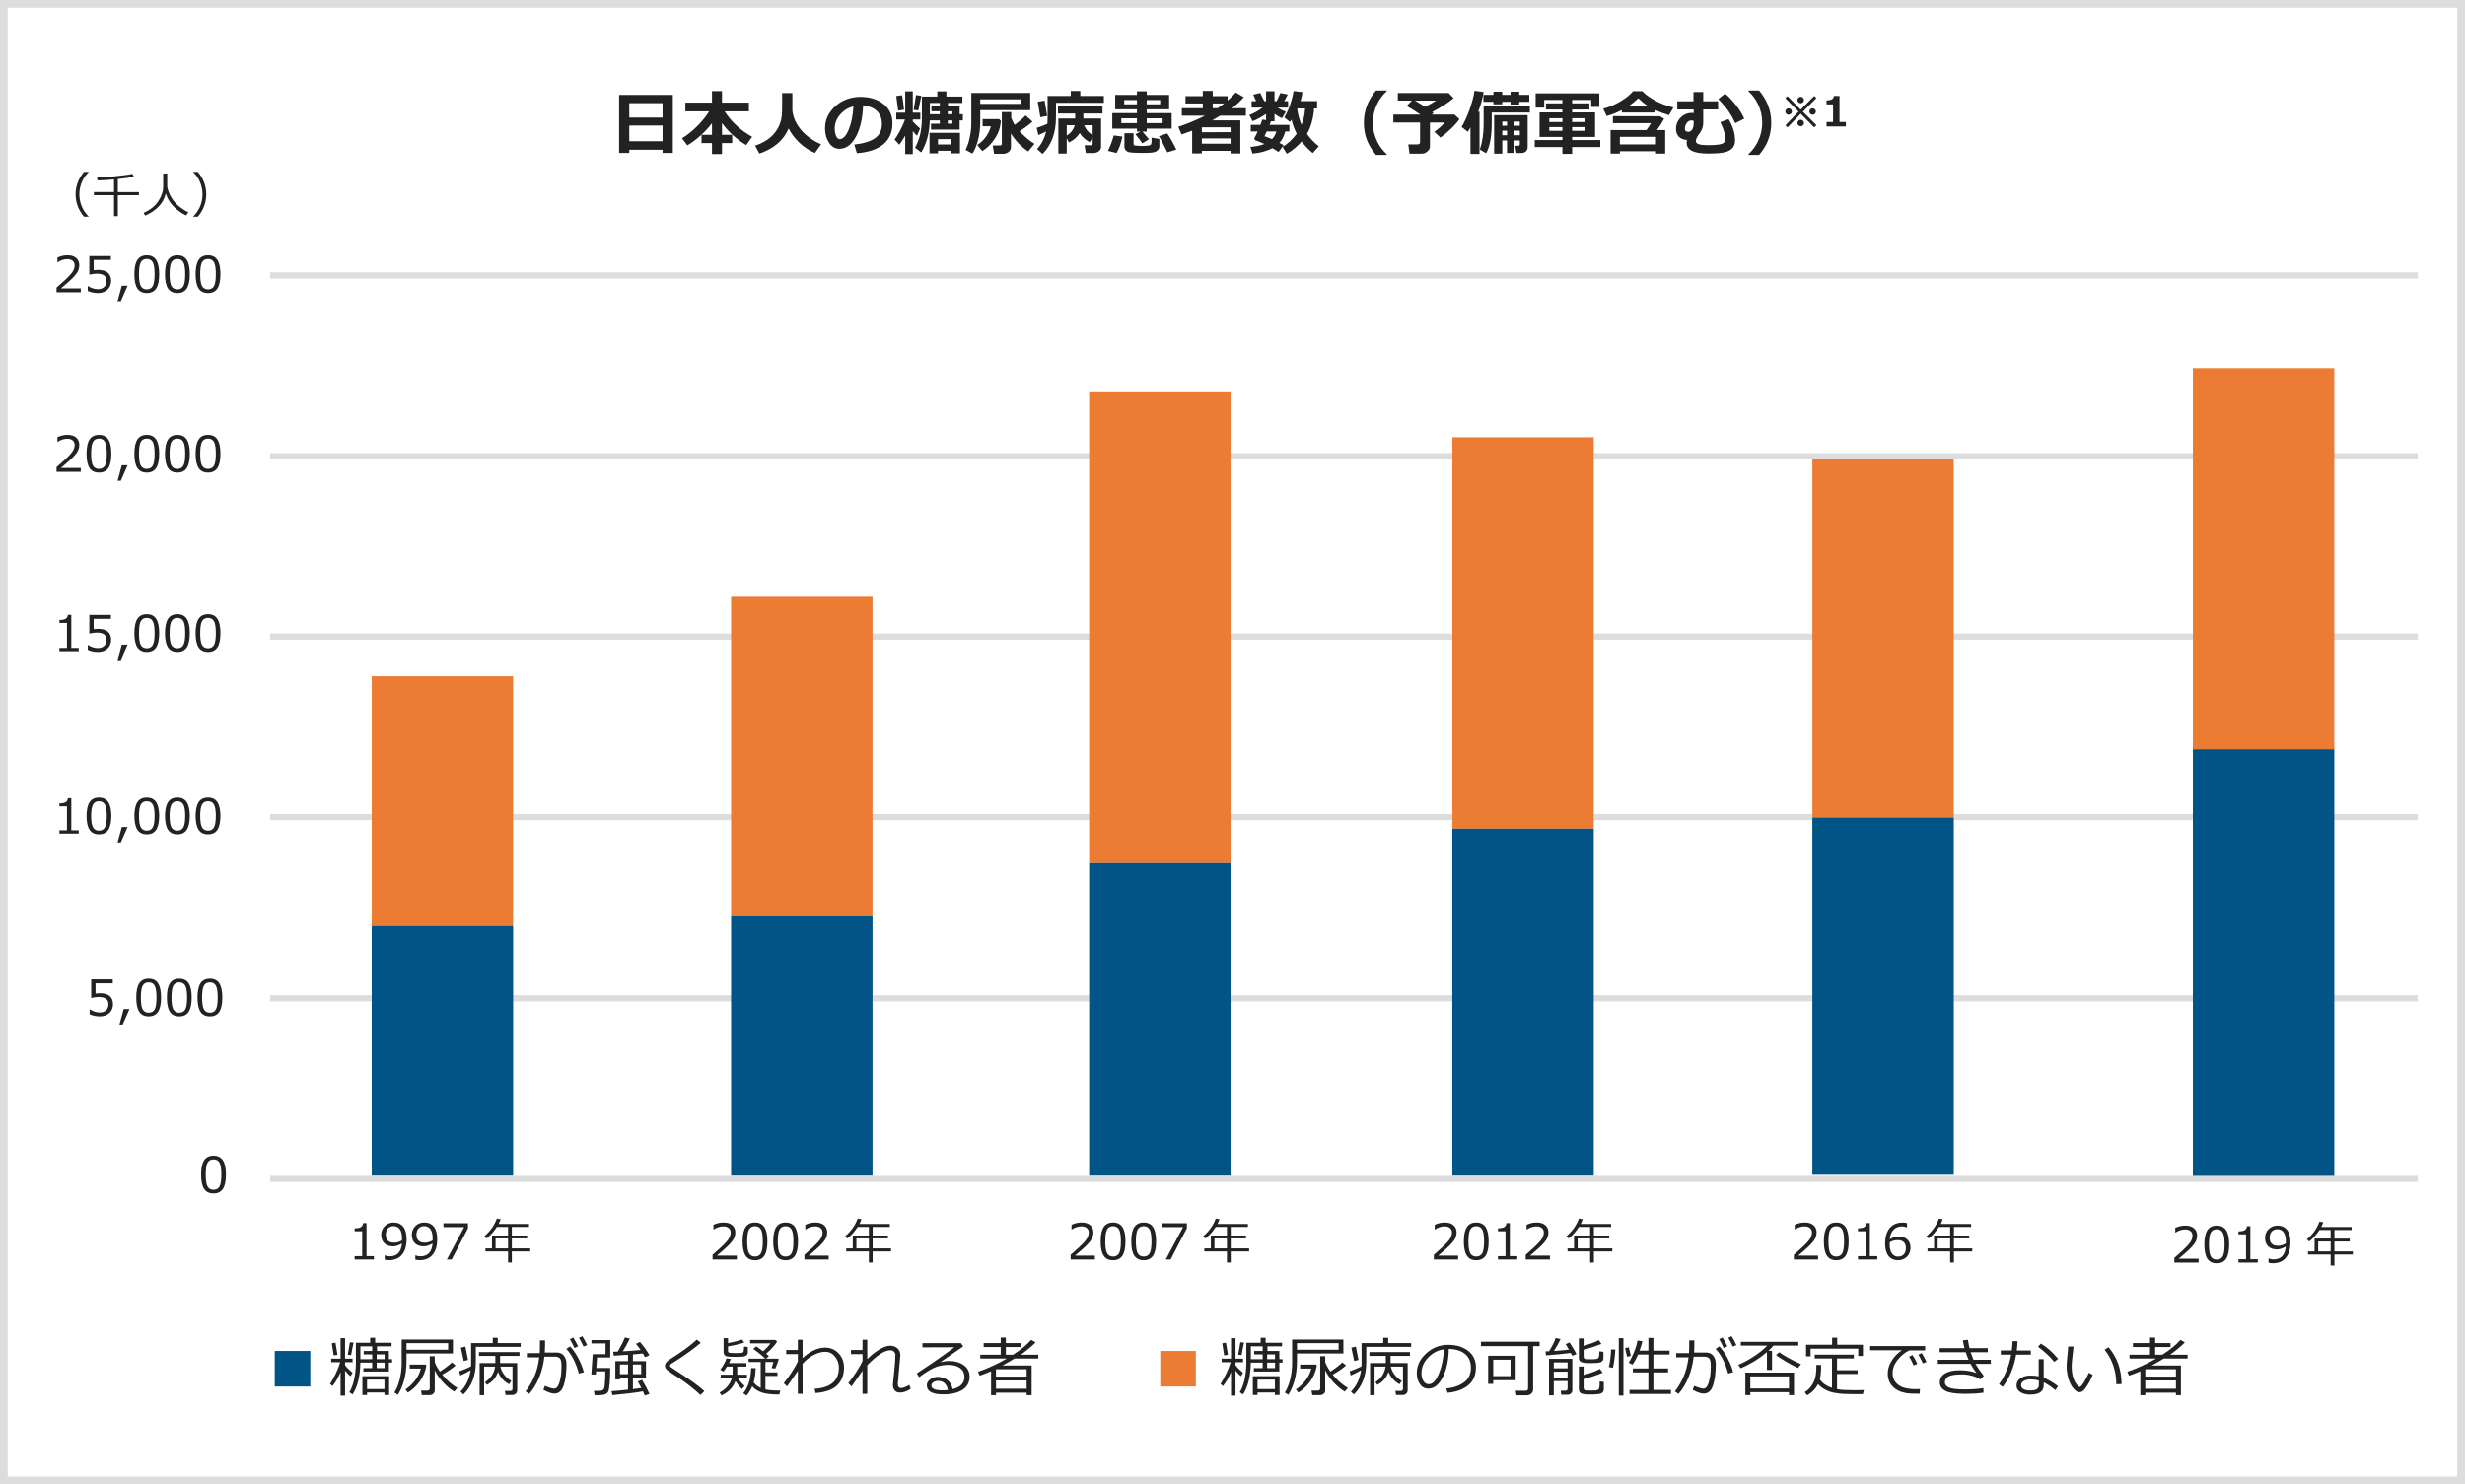 <?xml version="1.0" encoding="UTF-8"?><svg id="_レイヤー_1" xmlns="http://www.w3.org/2000/svg" viewBox="0 0 800 481.704"><path d="M28.794,70.346h-1.539c-1.812-2.177-2.719-4.604-2.719-7.281,0-2.656.906-5.081,2.719-7.273h1.539v.078c-.854.792-1.55,1.758-2.086,2.898-.636,1.354-.953,2.787-.953,4.297,0,1.521.317,2.961.953,4.32.536,1.141,1.231,2.106,2.086,2.898v.062Z" fill="#222"/><path d="M37.005,70.167v-6.805h-6.516v-1.016h6.516v-4.117c-2.1.188-3.873.3-5.32.336l-.195-.953c1.646-.047,3.697-.192,6.156-.438,2.458-.245,4.234-.5,5.328-.766l.461.93c-1.151.271-2.883.526-5.195.766v4.242h6.844v1.016h-6.844v6.805h-1.234Z" fill="#222"/><path d="M53.817,62.768c-.417,1.734-1.238,3.207-2.465,4.418s-2.647,2.139-4.262,2.785l-.484-.883c2.13-.917,3.723-2.18,4.777-3.789s1.582-3.213,1.582-4.812v-4.156h1.305v4.266c.182,1.151.639,2.337,1.371,3.559.731,1.222,1.657,2.249,2.777,3.082,1.119.833,2.028,1.391,2.727,1.672l-.766,1.031c-1.734-.88-3.163-1.938-4.285-3.176-1.123-1.237-1.882-2.569-2.277-3.996Z" fill="#222"/><path d="M66.935,63.057c0,2.677-.906,5.104-2.719,7.281h-1.531v-.062c.854-.792,1.549-1.758,2.086-2.898.635-1.359.953-2.799.953-4.32,0-1.51-.318-2.942-.953-4.297-.537-1.141-1.232-2.106-2.086-2.898v-.086h1.531c1.812,2.193,2.719,4.62,2.719,7.281Z" fill="#222"/><path d="M121.361,408.741h-6.266v-1.078h2.453v-8.094h-2.453v-.953c.958-.005,1.643-.142,2.055-.41.411-.268.643-.693.695-1.277h1.109v10.734h2.406v1.078Z" fill="#222"/><path d="M124.854,408.788v-1.383h.094c.438.209.948.312,1.531.312,2.406,0,3.729-1.393,3.969-4.18-1.042.625-2,.938-2.875.938-1.188,0-2.126-.329-2.816-.988-.69-.658-1.035-1.561-1.035-2.707,0-1.177.385-2.146,1.156-2.906.771-.76,1.729-1.141,2.875-1.141,1.307,0,2.334.449,3.082,1.348.747.898,1.121,2.252,1.121,4.059,0,2.167-.492,3.847-1.477,5.039-.984,1.193-2.396,1.789-4.234,1.789-.542,0-1.005-.06-1.391-.18ZM130.447,402.554l.023-.695c0-1.271-.234-2.246-.703-2.926s-1.146-1.02-2.031-1.02c-.776,0-1.391.249-1.844.746-.453.498-.68,1.184-.68,2.059,0,.75.211,1.366.633,1.848.422.482,1.12.723,2.094.723.797,0,1.633-.244,2.508-.734Z" fill="#222"/><path d="M134.791,408.788v-1.383h.094c.438.209.948.312,1.531.312,2.406,0,3.729-1.393,3.969-4.18-1.042.625-2,.938-2.875.938-1.188,0-2.126-.329-2.816-.988-.69-.658-1.035-1.561-1.035-2.707,0-1.177.385-2.146,1.156-2.906.771-.76,1.729-1.141,2.875-1.141,1.307,0,2.334.449,3.082,1.348.747.898,1.121,2.252,1.121,4.059,0,2.167-.492,3.847-1.477,5.039-.984,1.193-2.396,1.789-4.234,1.789-.542,0-1.005-.06-1.391-.18ZM140.385,402.554l.023-.695c0-1.271-.234-2.246-.703-2.926s-1.146-1.02-2.031-1.02c-.776,0-1.391.249-1.844.746-.453.498-.68,1.184-.68,2.059,0,.75.211,1.366.633,1.848.422.482,1.12.723,2.094.723.797,0,1.633-.244,2.508-.734Z" fill="#222"/><path d="M151.877,398.601l-5.281,10.141h-1.57l5.617-10.508h-6.727v-1.266h7.961v1.633Z" fill="#222"/><path d="M157.541,406.124v-.992h2.125v-4.18h5.219v-2.789h-3.625c-1.031,1.584-2.146,2.828-3.344,3.734l-.734-.703c1.911-1.619,3.271-3.539,4.078-5.758l1.227.227c-.214.584-.433,1.094-.656,1.531h9.859v.969h-5.578v2.789h4.961v.945h-4.961v3.234h5.969v.992h-5.969v3.594h-1.227v-3.594h-7.344ZM160.838,405.132h4.047v-3.234h-4.047v3.234Z" fill="#222"/><path d="M239.133,408.741h-7.875v-1.523c.833-.719,1.77-1.555,2.809-2.508s1.811-1.791,2.316-2.516c.505-.724.758-1.447.758-2.172,0-.641-.212-1.141-.637-1.5-.425-.359-1.001-.539-1.73-.539-1.068,0-2.117.339-3.148,1.016h-.078v-1.523c1.052-.5,2.141-.75,3.266-.75,1.188,0,2.122.288,2.805.863.682.576,1.023,1.361,1.023,2.355,0,.531-.087,1.039-.262,1.523-.175.484-.447.956-.816,1.414-.37.459-.812.945-1.328,1.461s-1.701,1.562-3.555,3.141h6.453v1.258Z" fill="#222"/><path d="M245.032,408.984c-1.386,0-2.404-.494-3.055-1.484-.651-.989-.977-2.533-.977-4.633s.327-3.646.98-4.641c.653-.994,1.67-1.492,3.051-1.492,1.37,0,2.383.499,3.039,1.496.656.998.984,2.538.984,4.621,0,2.104-.326,3.652-.977,4.645-.651.992-1.667,1.488-3.047,1.488ZM245.032,397.929c-.891,0-1.537.354-1.938,1.059-.401.706-.602,1.999-.602,3.879,0,1.865.2,3.151.602,3.859.401.709,1.047,1.062,1.938,1.062s1.535-.354,1.934-1.062c.398-.708.598-2,.598-3.875,0-1.838-.198-3.118-.594-3.84-.396-.721-1.042-1.082-1.938-1.082Z" fill="#222"/><path d="M254.969,408.984c-1.386,0-2.404-.494-3.055-1.484-.651-.989-.977-2.533-.977-4.633s.327-3.646.98-4.641c.653-.994,1.67-1.492,3.051-1.492,1.37,0,2.383.499,3.039,1.496.656.998.984,2.538.984,4.621,0,2.104-.326,3.652-.977,4.645-.651.992-1.667,1.488-3.047,1.488ZM254.969,397.929c-.891,0-1.537.354-1.938,1.059-.401.706-.602,1.999-.602,3.879,0,1.865.2,3.151.602,3.859.401.709,1.047,1.062,1.938,1.062s1.535-.354,1.934-1.062c.398-.708.598-2,.598-3.875,0-1.838-.198-3.118-.594-3.84-.396-.721-1.042-1.082-1.938-1.082Z" fill="#222"/><path d="M268.946,408.741h-7.875v-1.523c.833-.719,1.77-1.555,2.809-2.508s1.811-1.791,2.316-2.516c.505-.724.758-1.447.758-2.172,0-.641-.212-1.141-.637-1.5-.425-.359-1.001-.539-1.73-.539-1.068,0-2.117.339-3.148,1.016h-.078v-1.523c1.052-.5,2.141-.75,3.266-.75,1.188,0,2.122.288,2.805.863.682.576,1.023,1.361,1.023,2.355,0,.531-.087,1.039-.262,1.523-.175.484-.447.956-.816,1.414-.37.459-.812.945-1.328,1.461s-1.701,1.562-3.555,3.141h6.453v1.258Z" fill="#222"/><path d="M274.641,406.124v-.992h2.125v-4.18h5.219v-2.789h-3.625c-1.031,1.584-2.146,2.828-3.344,3.734l-.734-.703c1.911-1.619,3.271-3.539,4.078-5.758l1.227.227c-.214.584-.433,1.094-.656,1.531h9.859v.969h-5.578v2.789h4.961v.945h-4.961v3.234h5.969v.992h-5.969v3.594h-1.227v-3.594h-7.344ZM277.938,405.132h4.047v-3.234h-4.047v3.234Z" fill="#222"/><path d="M355.344,408.741h-7.875v-1.523c.833-.719,1.77-1.555,2.809-2.508s1.811-1.791,2.316-2.516c.505-.724.758-1.447.758-2.172,0-.641-.212-1.141-.637-1.5-.425-.359-1.001-.539-1.73-.539-1.068,0-2.117.339-3.148,1.016h-.078v-1.523c1.052-.5,2.141-.75,3.266-.75,1.188,0,2.122.288,2.805.863.682.576,1.023,1.361,1.023,2.355,0,.531-.087,1.039-.262,1.523-.175.484-.447.956-.816,1.414-.37.459-.812.945-1.328,1.461s-1.701,1.562-3.555,3.141h6.453v1.258Z" fill="#222"/><path d="M361.243,408.984c-1.386,0-2.404-.494-3.055-1.484-.651-.989-.977-2.533-.977-4.633s.327-3.646.98-4.641c.653-.994,1.67-1.492,3.051-1.492,1.37,0,2.383.499,3.039,1.496.656.998.984,2.538.984,4.621,0,2.104-.326,3.652-.977,4.645-.651.992-1.667,1.488-3.047,1.488ZM361.243,397.929c-.891,0-1.537.354-1.938,1.059-.401.706-.602,1.999-.602,3.879,0,1.865.2,3.151.602,3.859.401.709,1.047,1.062,1.938,1.062s1.535-.354,1.934-1.062c.398-.708.598-2,.598-3.875,0-1.838-.198-3.118-.594-3.84-.396-.721-1.042-1.082-1.938-1.082Z" fill="#222"/><path d="M371.18,408.984c-1.386,0-2.404-.494-3.055-1.484-.651-.989-.977-2.533-.977-4.633s.327-3.646.98-4.641c.653-.994,1.67-1.492,3.051-1.492,1.37,0,2.383.499,3.039,1.496.656.998.984,2.538.984,4.621,0,2.104-.326,3.652-.977,4.645-.651.992-1.667,1.488-3.047,1.488ZM371.18,397.929c-.891,0-1.537.354-1.938,1.059-.401.706-.602,1.999-.602,3.879,0,1.865.2,3.151.602,3.859.401.709,1.047,1.062,1.938,1.062s1.535-.354,1.934-1.062c.398-.708.598-2,.598-3.875,0-1.838-.198-3.118-.594-3.84-.396-.721-1.042-1.082-1.938-1.082Z" fill="#222"/><path d="M385.188,398.601l-5.281,10.141h-1.57l5.617-10.508h-6.727v-1.266h7.961v1.633Z" fill="#222"/><path d="M390.852,406.124v-.992h2.125v-4.18h5.219v-2.789h-3.625c-1.031,1.584-2.146,2.828-3.344,3.734l-.734-.703c1.911-1.619,3.271-3.539,4.078-5.758l1.227.227c-.214.584-.433,1.094-.656,1.531h9.859v.969h-5.578v2.789h4.961v.945h-4.961v3.234h5.969v.992h-5.969v3.594h-1.227v-3.594h-7.344ZM394.149,405.132h4.047v-3.234h-4.047v3.234Z" fill="#222"/><path d="M473.212,408.741h-7.875v-1.523c.833-.719,1.77-1.555,2.809-2.508s1.811-1.791,2.316-2.516c.505-.724.758-1.447.758-2.172,0-.641-.212-1.141-.637-1.5-.425-.359-1.001-.539-1.73-.539-1.068,0-2.117.339-3.148,1.016h-.078v-1.523c1.052-.5,2.141-.75,3.266-.75,1.188,0,2.122.288,2.805.863.682.576,1.023,1.361,1.023,2.355,0,.531-.087,1.039-.262,1.523-.175.484-.447.956-.816,1.414-.37.459-.812.945-1.328,1.461s-1.701,1.562-3.555,3.141h6.453v1.258Z" fill="#222"/><path d="M479.11,408.984c-1.386,0-2.404-.494-3.055-1.484-.651-.989-.977-2.533-.977-4.633s.327-3.646.98-4.641c.653-.994,1.67-1.492,3.051-1.492,1.37,0,2.383.499,3.039,1.496.656.998.984,2.538.984,4.621,0,2.104-.326,3.652-.977,4.645-.651.992-1.667,1.488-3.047,1.488ZM479.11,397.929c-.891,0-1.537.354-1.938,1.059-.401.706-.602,1.999-.602,3.879,0,1.865.2,3.151.602,3.859.401.709,1.047,1.062,1.938,1.062s1.535-.354,1.934-1.062c.398-.708.598-2,.598-3.875,0-1.838-.198-3.118-.594-3.84-.396-.721-1.042-1.082-1.938-1.082Z" fill="#222"/><path d="M492.415,408.741h-6.266v-1.078h2.453v-8.094h-2.453v-.953c.958-.005,1.643-.142,2.055-.41.411-.268.643-.693.695-1.277h1.109v10.734h2.406v1.078Z" fill="#222"/><path d="M503.024,408.741h-7.875v-1.523c.833-.719,1.77-1.555,2.809-2.508s1.811-1.791,2.316-2.516c.505-.724.758-1.447.758-2.172,0-.641-.212-1.141-.637-1.5-.425-.359-1.001-.539-1.73-.539-1.068,0-2.117.339-3.148,1.016h-.078v-1.523c1.052-.5,2.141-.75,3.266-.75,1.188,0,2.122.288,2.805.863.682.576,1.023,1.361,1.023,2.355,0,.531-.087,1.039-.262,1.523-.175.484-.447.956-.816,1.414-.37.459-.812.945-1.328,1.461s-1.701,1.562-3.555,3.141h6.453v1.258Z" fill="#222"/><path d="M508.72,406.124v-.992h2.125v-4.18h5.219v-2.789h-3.625c-1.031,1.584-2.146,2.828-3.344,3.734l-.734-.703c1.911-1.619,3.271-3.539,4.078-5.758l1.227.227c-.214.584-.433,1.094-.656,1.531h9.859v.969h-5.578v2.789h4.961v.945h-4.961v3.234h5.969v.992h-5.969v3.594h-1.227v-3.594h-7.344ZM512.017,405.132h4.047v-3.234h-4.047v3.234Z" fill="#222"/><path d="M590.054,408.741h-7.875v-1.523c.833-.719,1.77-1.555,2.809-2.508s1.811-1.791,2.316-2.516c.505-.724.758-1.447.758-2.172,0-.641-.212-1.141-.637-1.5-.425-.359-1.001-.539-1.73-.539-1.068,0-2.117.339-3.148,1.016h-.078v-1.523c1.052-.5,2.141-.75,3.266-.75,1.188,0,2.122.288,2.805.863.682.576,1.023,1.361,1.023,2.355,0,.531-.087,1.039-.262,1.523-.175.484-.447.956-.816,1.414-.37.459-.812.945-1.328,1.461s-1.701,1.562-3.555,3.141h6.453v1.258Z" fill="#222"/><path d="M595.953,408.984c-1.386,0-2.404-.494-3.055-1.484-.651-.989-.977-2.533-.977-4.633s.327-3.646.98-4.641c.653-.994,1.67-1.492,3.051-1.492,1.37,0,2.383.499,3.039,1.496.656.998.984,2.538.984,4.621,0,2.104-.326,3.652-.977,4.645-.651.992-1.667,1.488-3.047,1.488ZM595.953,397.929c-.891,0-1.537.354-1.938,1.059-.401.706-.602,1.999-.602,3.879,0,1.865.2,3.151.602,3.859.401.709,1.047,1.062,1.938,1.062s1.535-.354,1.934-1.062c.398-.708.598-2,.598-3.875,0-1.838-.198-3.118-.594-3.84-.396-.721-1.042-1.082-1.938-1.082Z" fill="#222"/><path d="M609.257,408.741h-6.266v-1.078h2.453v-8.094h-2.453v-.953c.958-.005,1.643-.142,2.055-.41.411-.268.643-.693.695-1.277h1.109v10.734h2.406v1.078Z" fill="#222"/><path d="M618.906,396.937v1.383h-.094c-.438-.213-.948-.32-1.531-.32-1.151,0-2.07.366-2.758,1.098-.688.732-1.089,1.749-1.203,3.051.984-.588,1.942-.883,2.875-.883,1.141,0,2.066.316,2.777.949s1.066,1.541,1.066,2.723-.386,2.146-1.156,2.906c-.771.761-1.729,1.141-2.875,1.141-1.328,0-2.361-.462-3.098-1.387-.737-.924-1.105-2.264-1.105-4.02,0-2.161.493-3.84,1.48-5.035.987-1.195,2.397-1.793,4.23-1.793.552,0,1.016.062,1.391.188ZM613.32,403.148c-.021.428-.031.686-.031.773,0,1.24.242,2.197.727,2.871.484.675,1.153,1.012,2.008,1.012.786,0,1.403-.246,1.852-.738.448-.492.672-1.181.672-2.066,0-.734-.211-1.341-.633-1.82-.422-.479-1.123-.719-2.102-.719-.849,0-1.68.229-2.492.688Z" fill="#222"/><path d="M625.562,406.124v-.992h2.125v-4.18h5.219v-2.789h-3.625c-1.031,1.584-2.146,2.828-3.344,3.734l-.734-.703c1.911-1.619,3.271-3.539,4.078-5.758l1.227.227c-.214.584-.433,1.094-.656,1.531h9.859v.969h-5.578v2.789h4.961v.945h-4.961v3.234h5.969v.992h-5.969v3.594h-1.227v-3.594h-7.344ZM628.859,405.132h4.047v-3.234h-4.047v3.234Z" fill="#222"/><path d="M713.546,409.741h-7.875v-1.523c.833-.719,1.77-1.555,2.809-2.508s1.811-1.791,2.316-2.516c.505-.724.758-1.447.758-2.172,0-.641-.212-1.141-.637-1.5-.425-.359-1.001-.539-1.73-.539-1.068,0-2.117.339-3.148,1.016h-.078v-1.523c1.052-.5,2.141-.75,3.266-.75,1.188,0,2.122.288,2.805.863.682.576,1.023,1.361,1.023,2.355,0,.531-.087,1.039-.262,1.523-.175.484-.447.956-.816,1.414-.37.459-.812.945-1.328,1.461s-1.701,1.562-3.555,3.141h6.453v1.258Z" fill="#222"/><path d="M719.444,409.984c-1.386,0-2.404-.494-3.055-1.484-.651-.989-.977-2.533-.977-4.633s.327-3.646.98-4.641c.653-.994,1.67-1.492,3.051-1.492,1.37,0,2.383.499,3.039,1.496.656.998.984,2.538.984,4.621,0,2.104-.326,3.652-.977,4.645-.651.992-1.667,1.488-3.047,1.488ZM719.444,398.929c-.891,0-1.537.354-1.938,1.059-.401.706-.602,1.999-.602,3.879,0,1.865.2,3.151.602,3.859.401.709,1.047,1.062,1.938,1.062s1.535-.354,1.934-1.062c.398-.708.598-2,.598-3.875,0-1.838-.198-3.118-.594-3.84-.396-.721-1.042-1.082-1.938-1.082Z" fill="#222"/><path d="M732.749,409.741h-6.266v-1.078h2.453v-8.094h-2.453v-.953c.958-.005,1.643-.142,2.055-.41.411-.268.643-.693.695-1.277h1.109v10.734h2.406v1.078Z" fill="#222"/><path d="M736.241,409.788v-1.383h.094c.438.209.948.312,1.531.312,2.406,0,3.729-1.393,3.969-4.18-1.042.625-2,.938-2.875.938-1.188,0-2.126-.329-2.816-.988-.69-.658-1.035-1.561-1.035-2.707,0-1.177.385-2.146,1.156-2.906.771-.76,1.729-1.141,2.875-1.141,1.307,0,2.334.449,3.082,1.348.747.898,1.121,2.252,1.121,4.059,0,2.167-.492,3.847-1.477,5.039-.984,1.193-2.396,1.789-4.234,1.789-.542,0-1.005-.06-1.391-.18ZM741.835,403.554l.023-.695c0-1.271-.234-2.246-.703-2.926s-1.146-1.02-2.031-1.02c-.776,0-1.391.249-1.844.746-.453.498-.68,1.184-.68,2.059,0,.75.211,1.366.633,1.848.422.482,1.12.723,2.094.723.797,0,1.633-.244,2.508-.734Z" fill="#222"/><path d="M749.054,407.124v-.992h2.125v-4.18h5.219v-2.789h-3.625c-1.031,1.584-2.146,2.828-3.344,3.734l-.734-.703c1.911-1.619,3.271-3.539,4.078-5.758l1.227.227c-.214.584-.433,1.094-.656,1.531h9.859v.969h-5.578v2.789h4.961v.945h-4.961v3.234h5.969v.992h-5.969v3.594h-1.227v-3.594h-7.344ZM752.351,406.132h4.047v-3.234h-4.047v3.234Z" fill="#222"/><path d="M26.221,94.877h-7.875v-1.523c.833-.719,1.77-1.555,2.809-2.508s1.811-1.792,2.316-2.516c.505-.724.758-1.448.758-2.172,0-.641-.212-1.141-.637-1.5-.425-.359-1.001-.539-1.73-.539-1.068,0-2.117.339-3.148,1.016h-.078v-1.523c1.052-.5,2.141-.75,3.266-.75,1.188,0,2.122.288,2.805.863.682.576,1.023,1.361,1.023,2.355,0,.531-.087,1.039-.262,1.523-.175.484-.447.956-.816,1.414-.37.458-.812.945-1.328,1.461s-1.701,1.562-3.555,3.141h6.453v1.258Z" fill="#222"/><path d="M28.486,94.432v-1.562h.125c1.016.662,2.073.992,3.172.992.844,0,1.52-.241,2.027-.723.508-.481.762-1.147.762-1.996,0-1.542-1.058-2.312-3.172-2.312-.604,0-1.406.104-2.406.312v-6.039h6.992v1.266h-5.586v3.336c.688-.067,1.151-.102,1.391-.102,1.401,0,2.463.302,3.188.906.724.604,1.086,1.484,1.086,2.641,0,1.167-.392,2.12-1.176,2.859-.784.74-1.809,1.109-3.074,1.109-1.229,0-2.339-.229-3.328-.688Z" fill="#222"/><path d="M41.408,92.744l-2.203,5.023h-1.047l1.375-5.023h1.875Z" fill="#222"/><path d="M47.643,95.119c-1.386,0-2.404-.495-3.055-1.484-.651-.989-.977-2.534-.977-4.633s.327-3.646.98-4.641c.653-.995,1.67-1.492,3.051-1.492,1.37,0,2.383.499,3.039,1.496.656.998.984,2.538.984,4.621,0,2.104-.326,3.652-.977,4.645-.651.992-1.667,1.488-3.047,1.488ZM47.643,84.065c-.891,0-1.537.353-1.938,1.059-.401.706-.602,1.999-.602,3.879,0,1.865.2,3.151.602,3.859.401.708,1.047,1.062,1.938,1.062s1.535-.354,1.934-1.062c.398-.708.598-2,.598-3.875,0-1.838-.198-3.118-.594-3.84-.396-.721-1.042-1.082-1.938-1.082Z" fill="#222"/><path d="M57.58,95.119c-1.386,0-2.404-.495-3.055-1.484-.651-.989-.977-2.534-.977-4.633s.327-3.646.98-4.641c.653-.995,1.67-1.492,3.051-1.492,1.37,0,2.383.499,3.039,1.496.656.998.984,2.538.984,4.621,0,2.104-.326,3.652-.977,4.645-.651.992-1.667,1.488-3.047,1.488ZM57.58,84.065c-.891,0-1.537.353-1.938,1.059-.401.706-.602,1.999-.602,3.879,0,1.865.2,3.151.602,3.859.401.708,1.047,1.062,1.938,1.062s1.535-.354,1.934-1.062c.398-.708.598-2,.598-3.875,0-1.838-.198-3.118-.594-3.84-.396-.721-1.042-1.082-1.938-1.082Z" fill="#222"/><path d="M67.518,95.119c-1.386,0-2.404-.495-3.055-1.484-.651-.989-.977-2.534-.977-4.633s.327-3.646.98-4.641c.653-.995,1.67-1.492,3.051-1.492,1.37,0,2.383.499,3.039,1.496.656.998.984,2.538.984,4.621,0,2.104-.326,3.652-.977,4.645-.651.992-1.667,1.488-3.047,1.488ZM67.518,84.065c-.891,0-1.537.353-1.938,1.059-.401.706-.602,1.999-.602,3.879,0,1.865.2,3.151.602,3.859.401.708,1.047,1.062,1.938,1.062s1.535-.354,1.934-1.062c.398-.708.598-2,.598-3.875,0-1.838-.198-3.118-.594-3.84-.396-.721-1.042-1.082-1.938-1.082Z" fill="#222"/><path d="M26.221,153.137h-7.875v-1.523c.833-.719,1.77-1.555,2.809-2.508s1.811-1.792,2.316-2.516c.505-.724.758-1.448.758-2.172,0-.641-.212-1.141-.637-1.5-.425-.359-1.001-.539-1.73-.539-1.068,0-2.117.339-3.148,1.016h-.078v-1.523c1.052-.5,2.141-.75,3.266-.75,1.188,0,2.122.288,2.805.863.682.576,1.023,1.361,1.023,2.355,0,.531-.087,1.039-.262,1.523-.175.484-.447.956-.816,1.414-.37.458-.812.945-1.328,1.461s-1.701,1.562-3.555,3.141h6.453v1.258Z" fill="#222"/><path d="M32.119,153.379c-1.386,0-2.404-.495-3.055-1.484-.651-.989-.977-2.534-.977-4.633s.327-3.646.98-4.641c.653-.995,1.67-1.492,3.051-1.492,1.37,0,2.383.499,3.039,1.496.656.998.984,2.538.984,4.621,0,2.104-.326,3.652-.977,4.645-.651.992-1.667,1.488-3.047,1.488ZM32.119,142.324c-.891,0-1.537.353-1.938,1.059-.401.706-.602,1.999-.602,3.879,0,1.865.2,3.151.602,3.859.401.708,1.047,1.062,1.938,1.062s1.535-.354,1.934-1.062c.398-.708.598-2,.598-3.875,0-1.838-.198-3.118-.594-3.84-.396-.721-1.042-1.082-1.938-1.082Z" fill="#222"/><path d="M41.408,151.004l-2.203,5.023h-1.047l1.375-5.023h1.875Z" fill="#222"/><path d="M47.643,153.379c-1.386,0-2.404-.495-3.055-1.484-.651-.989-.977-2.534-.977-4.633s.327-3.646.98-4.641c.653-.995,1.67-1.492,3.051-1.492,1.37,0,2.383.499,3.039,1.496.656.998.984,2.538.984,4.621,0,2.104-.326,3.652-.977,4.645-.651.992-1.667,1.488-3.047,1.488ZM47.643,142.324c-.891,0-1.537.353-1.938,1.059-.401.706-.602,1.999-.602,3.879,0,1.865.2,3.151.602,3.859.401.708,1.047,1.062,1.938,1.062s1.535-.354,1.934-1.062c.398-.708.598-2,.598-3.875,0-1.838-.198-3.118-.594-3.84-.396-.721-1.042-1.082-1.938-1.082Z" fill="#222"/><path d="M57.58,153.379c-1.386,0-2.404-.495-3.055-1.484-.651-.989-.977-2.534-.977-4.633s.327-3.646.98-4.641c.653-.995,1.67-1.492,3.051-1.492,1.37,0,2.383.499,3.039,1.496.656.998.984,2.538.984,4.621,0,2.104-.326,3.652-.977,4.645-.651.992-1.667,1.488-3.047,1.488ZM57.58,142.324c-.891,0-1.537.353-1.938,1.059-.401.706-.602,1.999-.602,3.879,0,1.865.2,3.151.602,3.859.401.708,1.047,1.062,1.938,1.062s1.535-.354,1.934-1.062c.398-.708.598-2,.598-3.875,0-1.838-.198-3.118-.594-3.84-.396-.721-1.042-1.082-1.938-1.082Z" fill="#222"/><path d="M67.518,153.379c-1.386,0-2.404-.495-3.055-1.484-.651-.989-.977-2.534-.977-4.633s.327-3.646.98-4.641c.653-.995,1.67-1.492,3.051-1.492,1.37,0,2.383.499,3.039,1.496.656.998.984,2.538.984,4.621,0,2.104-.326,3.652-.977,4.645-.651.992-1.667,1.488-3.047,1.488ZM67.518,142.324c-.891,0-1.537.353-1.938,1.059-.401.706-.602,1.999-.602,3.879,0,1.865.2,3.151.602,3.859.401.708,1.047,1.062,1.938,1.062s1.535-.354,1.934-1.062c.398-.708.598-2,.598-3.875,0-1.838-.198-3.118-.594-3.84-.396-.721-1.042-1.082-1.938-1.082Z" fill="#222"/><path d="M25.549,211.397h-6.266v-1.078h2.453v-8.094h-2.453v-.953c.958-.005,1.643-.142,2.055-.41.411-.268.643-.694.695-1.277h1.109v10.734h2.406v1.078Z" fill="#222"/><path d="M28.486,210.951v-1.562h.125c1.016.662,2.073.992,3.172.992.844,0,1.52-.241,2.027-.723.508-.481.762-1.147.762-1.996,0-1.542-1.058-2.312-3.172-2.312-.604,0-1.406.104-2.406.312v-6.039h6.992v1.266h-5.586v3.336c.688-.067,1.151-.102,1.391-.102,1.401,0,2.463.302,3.188.906.724.604,1.086,1.484,1.086,2.641,0,1.167-.392,2.12-1.176,2.859-.784.74-1.809,1.109-3.074,1.109-1.229,0-2.339-.229-3.328-.688Z" fill="#222"/><path d="M41.408,209.264l-2.203,5.023h-1.047l1.375-5.023h1.875Z" fill="#222"/><path d="M47.643,211.639c-1.386,0-2.404-.495-3.055-1.484-.651-.989-.977-2.534-.977-4.633s.327-3.646.98-4.641c.653-.995,1.67-1.492,3.051-1.492,1.37,0,2.383.499,3.039,1.496.656.998.984,2.538.984,4.621,0,2.104-.326,3.652-.977,4.645-.651.992-1.667,1.488-3.047,1.488ZM47.643,200.584c-.891,0-1.537.353-1.938,1.059-.401.706-.602,1.999-.602,3.879,0,1.865.2,3.151.602,3.859.401.708,1.047,1.062,1.938,1.062s1.535-.354,1.934-1.062c.398-.708.598-2,.598-3.875,0-1.838-.198-3.118-.594-3.84-.396-.721-1.042-1.082-1.938-1.082Z" fill="#222"/><path d="M57.58,211.639c-1.386,0-2.404-.495-3.055-1.484-.651-.989-.977-2.534-.977-4.633s.327-3.646.98-4.641c.653-.995,1.67-1.492,3.051-1.492,1.37,0,2.383.499,3.039,1.496.656.998.984,2.538.984,4.621,0,2.104-.326,3.652-.977,4.645-.651.992-1.667,1.488-3.047,1.488ZM57.58,200.584c-.891,0-1.537.353-1.938,1.059-.401.706-.602,1.999-.602,3.879,0,1.865.2,3.151.602,3.859.401.708,1.047,1.062,1.938,1.062s1.535-.354,1.934-1.062c.398-.708.598-2,.598-3.875,0-1.838-.198-3.118-.594-3.84-.396-.721-1.042-1.082-1.938-1.082Z" fill="#222"/><path d="M67.518,211.639c-1.386,0-2.404-.495-3.055-1.484-.651-.989-.977-2.534-.977-4.633s.327-3.646.98-4.641c.653-.995,1.67-1.492,3.051-1.492,1.37,0,2.383.499,3.039,1.496.656.998.984,2.538.984,4.621,0,2.104-.326,3.652-.977,4.645-.651.992-1.667,1.488-3.047,1.488ZM67.518,200.584c-.891,0-1.537.353-1.938,1.059-.401.706-.602,1.999-.602,3.879,0,1.865.2,3.151.602,3.859.401.708,1.047,1.062,1.938,1.062s1.535-.354,1.934-1.062c.398-.708.598-2,.598-3.875,0-1.838-.198-3.118-.594-3.84-.396-.721-1.042-1.082-1.938-1.082Z" fill="#222"/><path d="M25.549,270.657h-6.266v-1.078h2.453v-8.094h-2.453v-.953c.958-.005,1.643-.142,2.055-.41.411-.268.643-.694.695-1.277h1.109v10.734h2.406v1.078Z" fill="#222"/><path d="M32.119,270.899c-1.386,0-2.404-.495-3.055-1.484-.651-.989-.977-2.534-.977-4.633s.327-3.646.98-4.641c.653-.995,1.67-1.492,3.051-1.492,1.37,0,2.383.499,3.039,1.496.656.998.984,2.538.984,4.621,0,2.104-.326,3.652-.977,4.645-.651.992-1.667,1.488-3.047,1.488ZM32.119,259.844c-.891,0-1.537.353-1.938,1.059-.401.706-.602,1.999-.602,3.879,0,1.865.2,3.151.602,3.859.401.708,1.047,1.062,1.938,1.062s1.535-.354,1.934-1.062c.398-.708.598-2,.598-3.875,0-1.838-.198-3.118-.594-3.84-.396-.721-1.042-1.082-1.938-1.082Z" fill="#222"/><path d="M41.408,268.524l-2.203,5.023h-1.047l1.375-5.023h1.875Z" fill="#222"/><path d="M47.643,270.899c-1.386,0-2.404-.495-3.055-1.484-.651-.989-.977-2.534-.977-4.633s.327-3.646.98-4.641c.653-.995,1.67-1.492,3.051-1.492,1.37,0,2.383.499,3.039,1.496.656.998.984,2.538.984,4.621,0,2.104-.326,3.652-.977,4.645-.651.992-1.667,1.488-3.047,1.488ZM47.643,259.844c-.891,0-1.537.353-1.938,1.059-.401.706-.602,1.999-.602,3.879,0,1.865.2,3.151.602,3.859.401.708,1.047,1.062,1.938,1.062s1.535-.354,1.934-1.062c.398-.708.598-2,.598-3.875,0-1.838-.198-3.118-.594-3.84-.396-.721-1.042-1.082-1.938-1.082Z" fill="#222"/><path d="M57.58,270.899c-1.386,0-2.404-.495-3.055-1.484-.651-.989-.977-2.534-.977-4.633s.327-3.646.98-4.641c.653-.995,1.67-1.492,3.051-1.492,1.37,0,2.383.499,3.039,1.496.656.998.984,2.538.984,4.621,0,2.104-.326,3.652-.977,4.645-.651.992-1.667,1.488-3.047,1.488ZM57.58,259.844c-.891,0-1.537.353-1.938,1.059-.401.706-.602,1.999-.602,3.879,0,1.865.2,3.151.602,3.859.401.708,1.047,1.062,1.938,1.062s1.535-.354,1.934-1.062c.398-.708.598-2,.598-3.875,0-1.838-.198-3.118-.594-3.84-.396-.721-1.042-1.082-1.938-1.082Z" fill="#222"/><path d="M67.518,270.899c-1.386,0-2.404-.495-3.055-1.484-.651-.989-.977-2.534-.977-4.633s.327-3.646.98-4.641c.653-.995,1.67-1.492,3.051-1.492,1.37,0,2.383.499,3.039,1.496.656.998.984,2.538.984,4.621,0,2.104-.326,3.652-.977,4.645-.651.992-1.667,1.488-3.047,1.488ZM67.518,259.844c-.891,0-1.537.353-1.938,1.059-.401.706-.602,1.999-.602,3.879,0,1.865.2,3.151.602,3.859.401.708,1.047,1.062,1.938,1.062s1.535-.354,1.934-1.062c.398-.708.598-2,.598-3.875,0-1.838-.198-3.118-.594-3.84-.396-.721-1.042-1.082-1.938-1.082Z" fill="#222"/><path d="M29.098,329.113v-1.562h.125c1.016.662,2.073.992,3.172.992.844,0,1.52-.241,2.027-.723.508-.481.762-1.147.762-1.996,0-1.542-1.058-2.312-3.172-2.312-.604,0-1.406.104-2.406.312v-6.039h6.992v1.266h-5.586v3.336c.688-.067,1.151-.102,1.391-.102,1.401,0,2.463.302,3.188.906.724.604,1.086,1.484,1.086,2.641,0,1.167-.392,2.12-1.176,2.859-.784.74-1.809,1.109-3.074,1.109-1.229,0-2.339-.229-3.328-.688Z" fill="#222"/><path d="M42.02,327.426l-2.203,5.023h-1.047l1.375-5.023h1.875Z" fill="#222"/><path d="M48.254,329.801c-1.386,0-2.404-.495-3.055-1.484-.651-.989-.977-2.534-.977-4.633s.327-3.646.98-4.641c.653-.995,1.67-1.492,3.051-1.492,1.37,0,2.383.499,3.039,1.496.656.998.984,2.538.984,4.621,0,2.104-.326,3.652-.977,4.645-.651.992-1.667,1.488-3.047,1.488ZM48.254,318.746c-.891,0-1.537.353-1.938,1.059-.401.706-.602,1.999-.602,3.879,0,1.865.2,3.151.602,3.859.401.708,1.047,1.062,1.938,1.062s1.535-.354,1.934-1.062c.398-.708.598-2,.598-3.875,0-1.838-.198-3.118-.594-3.84-.396-.721-1.042-1.082-1.938-1.082Z" fill="#222"/><path d="M58.192,329.801c-1.386,0-2.404-.495-3.055-1.484-.651-.989-.977-2.534-.977-4.633s.327-3.646.98-4.641c.653-.995,1.67-1.492,3.051-1.492,1.37,0,2.383.499,3.039,1.496.656.998.984,2.538.984,4.621,0,2.104-.326,3.652-.977,4.645-.651.992-1.667,1.488-3.047,1.488ZM58.192,318.746c-.891,0-1.537.353-1.938,1.059-.401.706-.602,1.999-.602,3.879,0,1.865.2,3.151.602,3.859.401.708,1.047,1.062,1.938,1.062s1.535-.354,1.934-1.062c.398-.708.598-2,.598-3.875,0-1.838-.198-3.118-.594-3.84-.396-.721-1.042-1.082-1.938-1.082Z" fill="#222"/><path d="M68.129,329.801c-1.386,0-2.404-.495-3.055-1.484-.651-.989-.977-2.534-.977-4.633s.327-3.646.98-4.641c.653-.995,1.67-1.492,3.051-1.492,1.37,0,2.383.499,3.039,1.496.656.998.984,2.538.984,4.621,0,2.104-.326,3.652-.977,4.645-.651.992-1.667,1.488-3.047,1.488ZM68.129,318.746c-.891,0-1.537.353-1.938,1.059-.401.706-.602,1.999-.602,3.879,0,1.865.2,3.151.602,3.859.401.708,1.047,1.062,1.938,1.062s1.535-.354,1.934-1.062c.398-.708.598-2,.598-3.875,0-1.838-.198-3.118-.594-3.84-.396-.721-1.042-1.082-1.938-1.082Z" fill="#222"/><path d="M69.304,387.296c-1.386,0-2.404-.494-3.055-1.484-.651-.989-.977-2.533-.977-4.633s.327-3.646.98-4.641c.653-.994,1.67-1.492,3.051-1.492,1.37,0,2.383.499,3.039,1.496.656.998.984,2.538.984,4.621,0,2.104-.326,3.652-.977,4.645-.651.992-1.667,1.488-3.047,1.488ZM69.304,376.241c-.891,0-1.537.354-1.938,1.059-.401.706-.602,1.999-.602,3.879,0,1.865.2,3.151.602,3.859.401.709,1.047,1.062,1.938,1.062s1.535-.354,1.934-1.062c.398-.708.598-2,.598-3.875,0-1.838-.198-3.118-.594-3.84-.396-.721-1.042-1.082-1.938-1.082Z" fill="#222"/><line x1="87.667" y1="323.932" x2="784.684" y2="323.932" fill="none" stroke="#ddd" stroke-miterlimit="10" stroke-width="2"/><line x1="87.667" y1="265.3" x2="784.684" y2="265.3" fill="none" stroke="#ddd" stroke-miterlimit="10" stroke-width="2"/><line x1="87.667" y1="206.668" x2="784.684" y2="206.668" fill="none" stroke="#ddd" stroke-miterlimit="10" stroke-width="2"/><line x1="87.667" y1="148.037" x2="784.684" y2="148.037" fill="none" stroke="#ddd" stroke-miterlimit="10" stroke-width="2"/><line x1="87.667" y1="89.405" x2="784.684" y2="89.405" fill="none" stroke="#ddd" stroke-miterlimit="10" stroke-width="2"/><rect x="711.685" y="119.458" width="45.895" height="123.789" fill="#ec7c34"/><rect x="711.685" y="243.248" width="45.895" height="138.947" fill="#005486"/><rect x="588.193" y="148.914" width="45.895" height="116.386" fill="#ec7c34"/><rect x="588.193" y="265.406" width="45.895" height="115.816" fill="#005486"/><rect x="471.351" y="141.897" width="45.895" height="127.158" fill="#ec7c34"/><rect x="471.351" y="269.055" width="45.895" height="112.504" fill="#005486"/><rect x="353.483" y="127.3" width="45.895" height="152.632" fill="#ec7c34"/><rect x="353.483" y="279.932" width="45.895" height="101.627" fill="#005486"/><rect x="237.272" y="193.406" width="45.895" height="103.789" fill="#ec7c34"/><rect x="237.272" y="297.195" width="45.895" height="84.364" fill="#005486"/><rect x="120.641" y="219.546" width="45.895" height="80.807" fill="#ec7c34"/><rect x="120.641" y="300.353" width="45.895" height="81.206" fill="#005486"/><line x1="87.667" y1="382.564" x2="784.684" y2="382.564" fill="none" stroke="#ddd" stroke-miterlimit="10" stroke-width="2"/><path d="M107.894,449.828l-.769-.729c.574-.848,1.179-1.933,1.815-3.255.636-1.323,1.125-2.579,1.466-3.769h-2.922v-1.159h3.045v-6.645h1.456v6.645h2.44v1.159h-2.44v.953c.485.69,1.299,1.521,2.44,2.492l-.708,1.117c-.588-.533-1.166-1.148-1.733-1.846v8.142h-1.456v-7.649c-.834,1.948-1.712,3.463-2.635,4.543ZM108.304,439.871c-.198-1.436-.407-2.751-.625-3.947l1.2-.195.646,3.928-1.22.215ZM113.954,439.759l-1.087-.103.687-4.051,1.2.103c-.335,1.463-.602,2.813-.8,4.051ZM116.948,442.199c-.055,4.368-.896,7.816-2.522,10.346l-1.046-.728c.718-1.203,1.251-2.654,1.6-4.353.349-1.699.523-3.488.523-5.368v-6.348h4.645v-1.62h1.61v1.62h5.332v1.159h-4.737v1.507h3.855v2.677h1.046v1.107h-1.046v2.892h-8.265v-1.107h2.851v-1.784h-3.845ZM116.958,436.908v4.184h3.835v-1.569h-2.748v-1.107h2.748v-1.507h-3.835ZM124.772,451.909h-5.65v.811h-1.507v-6.102h8.675v6.102h-1.518v-.811ZM119.122,450.792h5.65v-3.066h-5.65v3.066ZM122.25,441.092h2.563v-1.569h-2.563v1.569ZM124.813,442.199h-2.563v1.784h2.563v-1.784Z" fill="#222"/><path d="M131.929,439.226v2.42c0,2.427-.275,4.58-.826,6.46s-1.211,3.394-1.984,4.542l-1.138-.748c.697-1.039,1.268-2.411,1.712-4.117.444-1.705.667-3.539.667-5.501v-7.578h16.632v4.522h-15.063ZM132.36,451.941l-.769-1.046c1.08-.684,2.092-1.618,3.035-2.805.943-1.186,1.596-2.5,1.958-3.942h-3.62v-1.303h5.137l.277.298c-.314,1.921-1.048,3.664-2.199,5.229-1.152,1.565-2.425,2.755-3.82,3.568ZM131.929,438.026h13.515v-2.143h-13.515v2.143ZM139.404,452.761h-2.502l-.256-1.477h2.01c.547,0,.82-.243.82-.729v-10.438h1.62v1.866c.232.82.79,1.863,1.671,3.128,1.723-1.107,3.015-2.099,3.876-2.974l1.22.984c-1.121.991-2.57,1.989-4.348,2.994,1.559,1.894,3.203,3.329,4.932,4.307l-1.025,1.199c-1.381-.861-2.63-1.914-3.748-3.158-1.117-1.244-1.977-2.495-2.579-3.753v6.594c0,.424-.173.772-.518,1.046s-.736.41-1.174.41Z" fill="#222"/><path d="M149.361,446.383l-.338-1.354c1.299-.444,2.581-.981,3.845-1.61.021-.328.031-.663.031-1.005v-6.552h7.024v-1.733h1.61v1.733h7.455v1.22h-14.571v4.974c0,4.389-1.343,7.885-4.03,10.489l-.943-.912c1.777-1.777,2.875-4.102,3.292-6.973-1.299.766-2.423,1.34-3.374,1.723ZM150.499,441.666l-.923-4.327,1.456-.339.861,4.348-1.395.318ZM166.198,452.72h-2.123l-.215-1.323h1.692c.52,0,.779-.229.779-.687v-7.219h-3.948c.444,1.928,1.63,3.482,3.558,4.665l-.749,1.077c-1.695-.971-2.885-2.311-3.568-4.02-.649,1.894-1.853,3.295-3.609,4.204l-.625-.893c1.866-1.142,2.963-2.819,3.292-5.034h-3.568v9.29h-1.456v-10.429h5.096v-2.338h-5.312v-1.24h13.156v1.24h-6.296v2.338h5.547v8.829c0,.451-.159.82-.477,1.107-.318.287-.709.431-1.174.431Z" fill="#222"/><path d="M176.893,436.826c0,.615-.031,1.315-.092,2.102h3.938c.971,0,1.731.348,2.282,1.041.55.694.825,1.602.825,2.723,0,2.755-.291,5.038-.872,6.85s-1.6,2.717-3.056,2.717c-.848,0-2.037-.403-3.568-1.21l.502-1.302c.369.178.883.374,1.543.59.66.215,1.113.322,1.359.322.561.007,1.006-.288,1.338-.887.331-.598.604-1.438.82-2.522.215-1.083.323-2.37.323-3.86,0-1.36-.183-2.22-.548-2.579-.366-.358-.85-.538-1.451-.538h-3.568c-.239,2.324-.792,4.553-1.656,6.686s-1.957,3.938-3.276,5.414l-1.159-.841c.889-1.053,1.772-2.518,2.65-4.394.878-1.877,1.472-4.094,1.779-6.65h-4.009v-1.374h4.173c.048-.479.072-1.855.072-4.132h1.651v1.846ZM189.474,445.326l-1.6.421c-.93-3.425-2.287-6.091-4.071-7.998l1.2-.82c.937.957,1.835,2.251,2.697,3.881.861,1.631,1.453,3.136,1.774,4.517ZM187.608,436.929l-1.179.522c-.492-1.101-.988-2.058-1.487-2.871l1.107-.513c.595.923,1.114,1.877,1.559,2.861ZM190.551,436.508l-1.179.482c-.458-1.06-.947-2.007-1.466-2.841l1.087-.522c.472.731.991,1.691,1.559,2.881Z" fill="#222"/><path d="M193.781,440.528l-.256,3.415h4.512c0,1.996-.058,3.655-.174,4.979-.116,1.322-.265,2.199-.446,2.63-.182.431-.554.755-1.118.974-.563.219-1.669.305-3.317.257l-.236-1.415h1.866c.431,0,.774-.087,1.03-.262.257-.174.421-.415.492-.723.072-.308.144-.973.216-1.994.071-1.022.107-2.142.107-3.358h-3.025l-.062,1.025h-1.456l.451-6.594h4.153v-3.486h-4.563v-1.097h6.101v5.649h-4.276ZM198.744,452.761l-.277-1.282c1.34-.089,3.124-.253,5.353-.492v-3.938h-2.615v.615h-1.497v-5.937h4.112v-2.071l-4.645.297-.154-1.281c.383-.007.875-.024,1.477-.052,1.053-1.798,1.818-3.322,2.297-4.573l1.61.359c-.848,1.716-1.61,3.093-2.287,4.132,2.174-.123,4.108-.267,5.804-.431-.567-.834-1.077-1.497-1.528-1.989l1.282-.646c1.21,1.367,2.239,2.81,3.086,4.327l-1.415.666c-.198-.39-.431-.8-.697-1.23-.745.096-1.825.198-3.24.308v2.185h4.235v5.321h-4.235v3.764c1.019-.116,1.928-.239,2.728-.369-.28-.554-.663-1.258-1.148-2.112l1.374-.554c1.121,1.9,1.928,3.435,2.42,4.604l-1.518.513c-.15-.396-.349-.851-.595-1.363-1.49.273-2.946.485-4.368.636l-5.558.595ZM203.819,442.824h-2.615v3.128h2.615v-3.128ZM208.085,442.824h-2.676v3.128h2.676v-3.128Z" fill="#222"/><path d="M228.603,451.449l-1.282,1.261c-2.099-1.969-4.437-3.811-7.014-5.526-.472-.294-1.155-.736-2.051-1.328-.896-.591-1.458-.986-1.687-1.185-.229-.198-.414-.424-.554-.677-.141-.253-.21-.509-.21-.769,0-.643.42-1.262,1.261-1.856,2.434-1.559,4.259-2.787,5.476-3.686,1.217-.899,2.423-1.886,3.62-2.959l1.261,1.057c-2.447,2.051-5.298,4.108-8.552,6.173-.636.362-1.032.611-1.189.748s-.236.298-.236.482c0,.164.049.294.149.39.099.096.514.383,1.246.861,2.748,1.777,4.792,3.151,6.132,4.122s2.55,1.935,3.63,2.892Z" fill="#222"/><path d="M238.683,448.218c-.807,2.105-2.311,3.647-4.512,4.625l-.625-.934c2.01-1.025,3.346-2.598,4.009-4.717h-3.661v-1.076h3.876v-2.625h-1.846c-.431.711-.803,1.251-1.118,1.62l-1.066-.595c.991-1.265,1.668-2.492,2.03-3.682l1.395.185c-.137.424-.335.875-.595,1.354h5.67v1.118h-2.974v2.625h3.148v1.076h-2.984c.554.868,1.299,1.733,2.235,2.595l-.902,1.005c-.779-.779-1.473-1.638-2.082-2.574ZM242.692,439.031c0,.294-.126.549-.379.765-.253.215-.562.356-.928.425-.366.068-1.338.103-2.917.103-1.265,0-2.09-.039-2.476-.117-.387-.079-.675-.236-.867-.472-.191-.236-.287-.549-.287-.938v-4.543h1.436v1.631c2.058-.39,3.585-.79,4.583-1.2l.677,1.005c-1.436.479-3.189.889-5.26,1.23v1.323c0,.328.06.535.179.62.12.086.272.147.457.185.185.038.653.057,1.405.057,1.258,0,2.056-.021,2.395-.062.338-.041.55-.228.636-.559.085-.332.128-.826.128-1.482l1.22.103v1.928ZM245.245,444.004c-.041,1.736-.26,3.277-.656,4.624.567.766,1.33,1.36,2.287,1.784v-8.408h-3.927v-1.087h5.383c-.841-.889-2.126-1.944-3.855-3.168l.964-.841c.725.506,1.463,1.042,2.215,1.609,1.148-1.012,1.938-1.869,2.369-2.573h-6.583v-1.107h8.183l.605.492c-.69,1.169-1.88,2.495-3.568,3.979.444.362.742.625.892.789l-.943.82h3.876l.256.236c-.39,1.237-.776,2.235-1.159,2.994l-1.179-.185c.171-.438.373-1.091.605-1.959h-2.594v3.384h3.896v1.139h-3.896v4.389c.978.232,2.451.349,4.419.349h.42l-.318,1.281h-.564c-2.242,0-3.984-.222-5.224-.666-1.241-.444-2.248-1.101-3.02-1.969-.499,1.183-1.111,2.17-1.835,2.963l-1.077-.687c1.634-2.017,2.485-4.751,2.553-8.203l1.477.021Z" fill="#222"/><path d="M258.944,444.896c-.759,1.135-1.928,2.813-3.507,5.035l-1.077-1.046c.8-.964,1.651-2.137,2.553-3.518s1.579-2.563,2.03-3.548v-2.368h-3.784v-1.344h3.784v-3.332h1.528v5.968c1.094-1.046,2.282-1.877,3.563-2.492,1.282-.615,2.518-.923,3.707-.923,1.784.007,3.261.631,4.43,1.872,1.169,1.24,1.753,2.776,1.753,4.608-.007,2.311-.709,4.196-2.107,5.655-1.398,1.46-3.772,2.336-7.122,2.63l-.338-1.384c5.271-.349,7.906-2.636,7.906-6.86,0-1.354-.419-2.55-1.256-3.589s-1.881-1.562-3.132-1.568c-1.258,0-2.548.355-3.871,1.066-1.323.711-2.5,1.65-3.533,2.819l.01,9.752h-1.538v-7.435Z" fill="#222"/><path d="M279.924,444.834c-.772,1.155-1.955,2.854-3.548,5.097l-1.077-1.046c.752-.909,1.615-2.116,2.589-3.62.974-1.504,1.652-2.703,2.035-3.599v-2.215h-3.743v-1.344h3.743v-3.332h1.548v6.296c1.23-1.244,2.524-2.28,3.881-3.107,1.356-.827,2.538-1.244,3.542-1.251.971,0,1.762.282,2.374.847.612.563.921,1.307.928,2.229,0,.082-.003.168-.01.257l-.605,6.706c-.137,1.524-.205,2.331-.205,2.42,0,.854.359,1.281,1.077,1.281.581,0,1.473-.335,2.676-1.005l.42,1.282c-1.203.8-2.362,1.199-3.476,1.199-.731,0-1.295-.228-1.692-.682s-.595-1.082-.595-1.882c0-.232.161-1.859.482-4.881.185-1.784.294-3.325.328-4.624,0-.485-.147-.886-.441-1.2s-.69-.472-1.189-.472c-1.846,0-4.344,1.617-7.496,4.851v9.29h-1.548v-7.496Z" fill="#222"/><path d="M309.147,450.823c2.563-.615,3.845-1.935,3.845-3.958,0-1.251-.472-2.218-1.415-2.901s-2.201-1.025-3.773-1.025c-1.08,0-2.135.137-3.164.41s-2.211.83-3.548,1.671-2.268,1.483-2.794,1.928l-.759-1.261c4.163-2.687,8.23-5.514,12.202-8.48l-10.377.041v-1.363h12.52l.718,1.046-7.229,5.004.082.123c.834-.253,1.665-.38,2.492-.38,1.962,0,3.574.451,4.834,1.354,1.262.902,1.892,2.15,1.892,3.743,0,1.866-.772,3.29-2.317,4.271s-3.616,1.472-6.214,1.472c-3.568,0-5.353-.981-5.353-2.943,0-.772.369-1.422,1.107-1.948s1.548-.789,2.43-.789c1.237,0,2.297.345,3.179,1.035s1.429,1.675,1.641,2.953ZM307.64,451.089c-.396-1.962-1.463-2.942-3.199-2.942-.554,0-1.051.137-1.492.41-.441.273-.662.636-.662,1.087,0,1.046,1.21,1.568,3.63,1.568.526,0,1.101-.041,1.723-.123Z" fill="#222"/><path d="M333.193,451.971h-9.946v.811h-1.6v-7.772c-1.06.465-2.29.937-3.691,1.415l-.554-1.241c3.165-1.087,6.286-2.522,9.362-4.307h-8.634v-1.24h6.645v-2.492h-5.527v-1.281h5.527v-1.795h1.671v1.795h4.983v1.281h-4.983v2.492h2.338c2.604-1.688,4.56-3.295,5.865-4.819l1.436.81c-1.039,1.087-2.553,2.365-4.542,3.835l-.236.175h5.67v1.24h-7.742c-1.449.896-2.762,1.651-3.938,2.267h9.516v9.639h-1.62v-.811ZM333.193,446.741v-2.399h-9.946v2.399h9.946ZM323.247,450.69h9.946v-2.697h-9.946v2.697Z" fill="#222"/><path d="M396.887,449.828l-.769-.729c.574-.848,1.179-1.933,1.815-3.255.636-1.323,1.125-2.579,1.466-3.769h-2.922v-1.159h3.045v-6.645h1.456v6.645h2.44v1.159h-2.44v.953c.485.69,1.299,1.521,2.44,2.492l-.708,1.117c-.588-.533-1.166-1.148-1.733-1.846v8.142h-1.456v-7.649c-.834,1.948-1.712,3.463-2.635,4.543ZM397.297,439.871c-.198-1.436-.407-2.751-.625-3.947l1.2-.195.646,3.928-1.22.215ZM402.947,439.759l-1.087-.103.687-4.051,1.2.103c-.335,1.463-.602,2.813-.8,4.051ZM405.941,442.199c-.055,4.368-.896,7.816-2.522,10.346l-1.046-.728c.718-1.203,1.251-2.654,1.6-4.353.349-1.699.523-3.488.523-5.368v-6.348h4.645v-1.62h1.61v1.62h5.332v1.159h-4.737v1.507h3.855v2.677h1.046v1.107h-1.046v2.892h-8.265v-1.107h2.851v-1.784h-3.845ZM405.951,436.908v4.184h3.835v-1.569h-2.748v-1.107h2.748v-1.507h-3.835ZM413.765,451.909h-5.65v.811h-1.507v-6.102h8.675v6.102h-1.518v-.811ZM408.115,450.792h5.65v-3.066h-5.65v3.066ZM411.242,441.092h2.563v-1.569h-2.563v1.569ZM413.806,442.199h-2.563v1.784h2.563v-1.784Z" fill="#222"/><path d="M420.922,439.226v2.42c0,2.427-.275,4.58-.826,6.46s-1.211,3.394-1.984,4.542l-1.138-.748c.697-1.039,1.268-2.411,1.712-4.117.444-1.705.667-3.539.667-5.501v-7.578h16.632v4.522h-15.063ZM421.353,451.941l-.769-1.046c1.08-.684,2.092-1.618,3.035-2.805.943-1.186,1.596-2.5,1.958-3.942h-3.62v-1.303h5.137l.277.298c-.314,1.921-1.048,3.664-2.199,5.229-1.152,1.565-2.425,2.755-3.82,3.568ZM420.922,438.026h13.515v-2.143h-13.515v2.143ZM428.397,452.761h-2.502l-.256-1.477h2.01c.547,0,.82-.243.82-.729v-10.438h1.62v1.866c.232.82.79,1.863,1.671,3.128,1.723-1.107,3.015-2.099,3.876-2.974l1.22.984c-1.121.991-2.57,1.989-4.348,2.994,1.559,1.894,3.203,3.329,4.932,4.307l-1.025,1.199c-1.381-.861-2.63-1.914-3.748-3.158-1.117-1.244-1.977-2.495-2.579-3.753v6.594c0,.424-.173.772-.518,1.046s-.736.41-1.174.41Z" fill="#222"/><path d="M438.354,446.383l-.338-1.354c1.299-.444,2.581-.981,3.845-1.61.021-.328.031-.663.031-1.005v-6.552h7.024v-1.733h1.61v1.733h7.455v1.22h-14.571v4.974c0,4.389-1.343,7.885-4.03,10.489l-.943-.912c1.777-1.777,2.875-4.102,3.292-6.973-1.299.766-2.423,1.34-3.374,1.723ZM439.492,441.666l-.923-4.327,1.456-.339.861,4.348-1.395.318ZM455.19,452.72h-2.123l-.215-1.323h1.692c.52,0,.779-.229.779-.687v-7.219h-3.948c.444,1.928,1.63,3.482,3.558,4.665l-.749,1.077c-1.695-.971-2.885-2.311-3.568-4.02-.649,1.894-1.853,3.295-3.609,4.204l-.625-.893c1.866-1.142,2.963-2.819,3.292-5.034h-3.568v9.29h-1.456v-10.429h5.096v-2.338h-5.312v-1.24h13.156v1.24h-6.296v2.338h5.547v8.829c0,.451-.159.82-.477,1.107-.318.287-.709.431-1.174.431Z" fill="#222"/><path d="M469.782,451.991l-.4-1.384c2.201-.198,4.083-.838,5.645-1.918,1.562-1.08,2.343-2.693,2.343-4.84,0-1.914-.631-3.394-1.892-4.439-1.262-1.046-3.02-1.6-5.276-1.661-.075,3.678-.735,6.747-1.979,9.208s-2.803,3.691-4.676,3.691c-1.162,0-2.076-.494-2.743-1.481-.666-.988-1-2.193-1-3.615,0-2.345,1.012-4.451,3.035-6.321,2.023-1.869,4.419-2.805,7.188-2.805,2.604,0,4.751.651,6.439,1.954,1.688,1.302,2.533,3.081,2.533,5.337,0,2.57-.851,4.535-2.553,5.896s-3.924,2.153-6.665,2.379ZM468.592,437.882c-1.982.301-3.688,1.198-5.117,2.692-1.429,1.493-2.143,3.18-2.143,5.06,0,.998.208,1.845.625,2.538.417.694.998,1.041,1.743,1.041,1.278,0,2.393-1.194,3.343-3.584.95-2.389,1.466-4.972,1.548-7.747Z" fill="#222"/><path d="M495.601,452.812h-3.445l-.236-1.477h3.086c.615,0,.923-.256.923-.769v-13.73h-15.299v-1.415h19.042v1.415h-2.102v14.12c0,.513-.204.95-.61,1.312s-.859.543-1.358.543ZM484.619,447.91v1.2h-1.651v-9.126h8.931v7.926h-7.28ZM490.228,441.266h-5.609v5.332h5.609v-5.332Z" fill="#222"/><path d="M501.764,439.851l-.195-1.292,1.169-.041c1.019-1.654,1.736-3.09,2.153-4.307l1.579.349c-.54,1.169-1.258,2.458-2.153,3.866,1.914-.13,3.541-.273,4.881-.431-.417-.752-.776-1.351-1.077-1.795l1.261-.554c.827,1.224,1.579,2.488,2.256,3.794l-1.374.533-.482-.912c-1.928.267-4.601.529-8.019.789ZM508.747,448.198h-4.481v4.625h-1.538v-11.844h7.557v10.224c0,.403-.148.743-.446,1.021-.297.276-.682.415-1.153.415h-2l-.164-1.312h1.477c.499,0,.749-.236.749-.708v-2.42ZM508.747,444.045v-1.907h-4.481v1.907h4.481ZM504.266,447.06h4.481v-1.928h-4.481v1.928ZM512.407,434.345h1.538v2.461c1.839-.561,3.49-1.189,4.953-1.887l.81,1.22c-1.791.718-3.712,1.351-5.763,1.897v2.194c0,.349.13.584.39.707s.909.185,1.948.185c.813,0,1.417-.034,1.81-.103.393-.068.651-.261.774-.579.123-.317.185-.952.185-1.902l1.323.175v2.01c0,.479-.173.851-.518,1.117-.346.267-.902.421-1.672.462-.769.041-1.434.062-1.994.062-1.579,0-2.604-.13-3.076-.39s-.708-.697-.708-1.312v-6.316ZM512.407,443.471h1.538v2.758c2.338-.643,4.102-1.306,5.291-1.989l.882,1.241c-1.907.813-3.965,1.5-6.173,2.061v2.82c0,.355.128.597.384.723.257.127.897.189,1.923.189,1.169,0,1.898-.055,2.189-.164.29-.109.481-.34.574-.691.092-.353.138-1.055.138-2.107l1.354.164v2.399c0,.574-.25.998-.749,1.271s-1.736.41-3.712.41c-1.634,0-2.649-.147-3.045-.441s-.595-.728-.595-1.302v-7.342Z" fill="#222"/><path d="M523.461,443.911l-1.323-.276c.39-1.504.632-3.411.728-5.722l1.374.051c-.027.786-.122,1.82-.282,3.103-.161,1.281-.327,2.229-.498,2.845ZM525.368,452.914v-18.662h1.507v18.662h-1.507ZM528.075,440.313l-.667-2.82,1.2-.276.667,2.778-1.2.318ZM528.844,452.381v-1.312h6.122v-5.701h-5.035v-1.261h5.035v-4.522h-3.363c-.513,1.224-1.111,2.317-1.794,3.281l-1.241-.646c.595-.868,1.176-2.007,1.743-3.415s.94-2.669,1.118-3.783l1.61.235c-.205.923-.52,1.945-.943,3.066h2.871v-4.153h1.63v4.153h5.25v1.261h-5.25v4.522h4.758v1.261h-4.758v5.701h5.701v1.312h-13.453Z" fill="#222"/><path d="M549.885,436.826c0,.615-.031,1.315-.092,2.102h3.938c.971,0,1.731.348,2.282,1.041.55.694.825,1.602.825,2.723,0,2.755-.291,5.038-.872,6.85s-1.6,2.717-3.056,2.717c-.848,0-2.037-.403-3.568-1.21l.502-1.302c.369.178.883.374,1.543.59.66.215,1.113.322,1.359.322.561.007,1.006-.288,1.338-.887.331-.598.604-1.438.82-2.522.215-1.083.323-2.37.323-3.86,0-1.36-.183-2.22-.548-2.579-.366-.358-.85-.538-1.451-.538h-3.568c-.239,2.324-.792,4.553-1.656,6.686s-1.957,3.938-3.276,5.414l-1.159-.841c.889-1.053,1.772-2.518,2.65-4.394.878-1.877,1.472-4.094,1.779-6.65h-4.009v-1.374h4.173c.048-.479.072-1.855.072-4.132h1.651v1.846ZM562.467,445.326l-1.6.421c-.93-3.425-2.287-6.091-4.071-7.998l1.2-.82c.937.957,1.835,2.251,2.697,3.881.861,1.631,1.453,3.136,1.774,4.517ZM560.601,436.929l-1.179.522c-.492-1.101-.988-2.058-1.487-2.871l1.107-.513c.595.923,1.114,1.877,1.559,2.861ZM563.543,436.508l-1.179.482c-.458-1.06-.947-2.007-1.466-2.841l1.087-.522c.472.731.991,1.691,1.559,2.881Z" fill="#222"/><path d="M573.449,438.795c-2.673,2.242-5.52,3.988-8.542,5.239l-.749-1.117c1.784-.738,3.563-1.709,5.337-2.912,1.774-1.203,3.119-2.311,4.035-3.322h-8.562v-1.221h18.662v1.221h-8.09c-.52.643-1.053,1.206-1.6,1.691h1.159v6.214h-1.651v-5.793ZM580.606,451.807h-12.551v.943h-1.61v-7.301h15.791v7.301h-1.63v-.943ZM568.055,450.608h12.551v-3.938h-12.551v3.938ZM583.498,443.943c-1.107-.506-2.417-1.203-3.927-2.092s-2.57-1.604-3.179-2.144l1.107-.882c.738.602,1.827,1.289,3.266,2.062,1.438.772,2.691,1.384,3.758,1.835l-1.025,1.221Z" fill="#222"/><path d="M590.614,447.634c.875,1.271,2.126,2.174,3.753,2.707l.195.062v-9.547h-5.609v-1.24h12.694v1.24h-5.455v3.814h6.675v1.221h-6.675v4.932c1.237.226,2.994.339,5.271.339.656,0,1.812-.018,3.466-.052l-.349,1.333h-1.723c-2.235,0-3.868-.034-4.896-.103s-2.021-.203-2.979-.404c-.957-.202-1.88-.549-2.769-1.041s-1.61-1.063-2.164-1.713c-.793,1.545-1.976,2.762-3.548,3.65l-.81-1.035c.943-.574,1.69-1.27,2.24-2.087.55-.816.947-1.685,1.189-2.604.243-.919.364-2.183.364-3.789v-.358h1.559c0,2.03-.144,3.589-.431,4.676ZM603.083,440.035v-2.368h-15.463v2.502h-1.477v-3.773h8.459v-2.287h1.651v2.287h8.357v3.64h-1.528Z" fill="#222"/><path d="M624.8,438.231h-5.137c-1.251.533-2.47,1.51-3.656,2.928-1.186,1.419-1.779,2.894-1.779,4.425,0,1.183.314,2.169.943,2.958.629.79,1.47,1.367,2.522,1.733,1.053.365,2.447.548,4.184.548.403,0,.817-.01,1.241-.03l-.103,1.518h-.051c-1.265,0-2.314-.022-3.148-.066-.834-.045-1.712-.213-2.635-.503s-1.736-.733-2.44-1.328-1.227-1.281-1.569-2.061-.513-1.661-.513-2.646c0-1.374.418-2.736,1.256-4.086.837-1.351,1.943-2.494,3.317-3.431h-10.285v-1.363h17.852v1.404ZM622.257,442.599l-1.179.533c-.492-1.107-.988-2.067-1.487-2.881l1.107-.503c.595.923,1.114,1.873,1.559,2.851ZM625.241,441.974l-1.179.481c-.458-1.06-.947-2.003-1.466-2.83l1.087-.533c.472.738.991,1.699,1.559,2.882Z" fill="#222"/><path d="M643.842,446.527l-1.128,1.138c-.745-.499-1.665-.896-2.758-1.194-1.094-.297-2.15-.446-3.168-.446-2.215,0-3.7.231-4.456.692-.755.462-1.133,1.099-1.133,1.912,0,.711.438,1.269,1.312,1.672s2.594.604,5.158.604c2.27,0,4.279-.144,6.029-.431l.041,1.477c-1.524.253-3.562.38-6.111.38-2.946,0-5.028-.316-6.245-.948-1.217-.633-1.825-1.551-1.825-2.754,0-1.285.579-2.264,1.738-2.938,1.158-.673,2.708-1.01,4.65-1.01,2.092,0,3.92.294,5.486.882-.684-.882-1.316-1.87-1.897-2.964h-10.623v-1.322h9.987c-.376-.848-.687-1.665-.933-2.451h-8.47v-1.322h8.049c-.219-.875-.386-1.729-.502-2.563l1.63-.144c.198,1.224.373,2.126.523,2.707h5.927v1.322h-5.558c.185.574.492,1.392.923,2.451h5.619v1.322h-4.953c.567,1.053,1.463,2.362,2.687,3.928Z" fill="#222"/><path d="M654.783,435.257c-.048,1.073-.133,2.075-.256,3.005h4.563v1.363h-4.768c-.704,4.102-2.153,7.588-4.348,10.459l-1.2-.882c1.941-2.625,3.25-5.817,3.927-9.577h-3.353v-1.363h3.568c.137-.998.219-2.007.246-3.025l1.62.021ZM667.908,449.849l-.82,1.302c-1.436-1.162-2.707-2.013-3.814-2.553v.974c0,2.01-1.477,3.015-4.43,3.015-1.217,0-2.254-.26-3.112-.779s-1.287-1.237-1.287-2.153c0-1.005.436-1.798,1.307-2.379.872-.581,1.937-.871,3.194-.871.978,0,1.88.082,2.707.246v-5.558h1.62v6.039c1.36.52,2.905,1.426,4.635,2.718ZM661.694,448.003c-.909-.239-1.825-.359-2.748-.359-.8,0-1.5.166-2.102.498-.602.331-.902.787-.902,1.368,0,1.162,1.036,1.743,3.107,1.743,1.764,0,2.646-.574,2.646-1.723v-1.527ZM667.949,440.969l-1.261,1.005c-1.265-1.6-3.015-3.244-5.25-4.933l.923-1.015c1.921,1.121,3.784,2.769,5.588,4.942Z" fill="#222"/><path d="M679.167,446.157c-.232.649-.6,1.442-1.103,2.379-.502.937-1.015,1.718-1.538,2.343-.522.626-1.064.938-1.625.938-.342,0-.646-.082-.913-.246s-.615-.482-1.046-.954-.826-1.119-1.184-1.942c-.359-.824-.624-1.688-.795-2.59s-.256-1.78-.256-2.635c0-.766.079-1.85.236-3.251.164-1.47.253-2.543.267-3.22h1.723c-.027.615-.137,1.688-.328,3.22-.171,1.367-.256,2.447-.256,3.24,0,1.189.125,2.258.375,3.205.249.946.611,1.762,1.087,2.445.475.684.822,1.025,1.041,1.025.355,0,.834-.487,1.436-1.461.602-.975,1.142-2.025,1.62-3.153l1.261.656ZM688.549,449.172l-1.723.051v-.185c0-2.023-.328-3.992-.984-5.906s-1.593-3.623-2.81-5.127l1.261-.8c2.789,3.192,4.208,7.182,4.255,11.967Z" fill="#222"/><path d="M706.186,451.971h-9.946v.811h-1.6v-7.772c-1.06.465-2.29.937-3.691,1.415l-.554-1.241c3.165-1.087,6.286-2.522,9.362-4.307h-8.634v-1.24h6.645v-2.492h-5.527v-1.281h5.527v-1.795h1.671v1.795h4.983v1.281h-4.983v2.492h2.338c2.604-1.688,4.56-3.295,5.865-4.819l1.436.81c-1.039,1.087-2.553,2.365-4.542,3.835l-.236.175h5.67v1.24h-7.742c-1.449.896-2.762,1.651-3.938,2.267h9.516v9.639h-1.62v-.811ZM706.186,446.741v-2.399h-9.946v2.399h9.946ZM696.239,450.69h9.946v-2.697h-9.946v2.697Z" fill="#222"/><rect x="89.169" y="438.417" width="11.548" height="11.548" fill="#005486"/><rect x="376.56" y="438.417" width="11.548" height="11.548" fill="#ec7c34"/><path d="M797.5,2.5v476.704H2.5V2.5h795M800,0H0v481.704h800V0h0Z" fill="#ddd"/><path d="M215.027,48.605h-10.804v1.033h-3.29v-18.834h17.43v18.834h-3.336v-1.033ZM215.027,38.16v-4.683h-10.804v4.683h10.804ZM204.224,45.842h10.804v-5.099h-10.804v5.099Z" fill="#222"/><path d="M231.076,39.957c-1.033,1.407-2.287,2.769-3.763,4.082-1.475,1.314-2.894,2.36-4.256,3.14l-1.707-2.303c1.744-1.056,3.435-2.416,5.07-4.082s2.873-3.218,3.712-4.655h-7.704v-2.83h8.647v-3.751h3.245v3.751h8.737v2.83h-7.895c2.193,3.392,5.173,6.15,8.939,8.276l-1.932,2.674c-3.242-1.984-5.858-4.373-7.851-7.166v3.83h3.313v2.695h-3.313v3.561h-3.245v-3.561h-3.403v-2.695h3.403v-3.796Z" fill="#222"/><path d="M255.951,41.687c-1.602,3.818-4.769,6.54-9.501,8.164l-1.381-2.561c1.497-.523,2.781-1.148,3.852-1.875,1.071-.727,1.938-1.527,2.601-2.403.662-.876,1.171-1.769,1.527-2.679.355-.909.576-1.793.662-2.65s.129-2.363.129-4.52l-.011-2.954h3.335v5.626c0,.397.137,1.073.41,2.027.273.955.782,2.001,1.527,3.139.745,1.139,1.758,2.223,3.038,3.252s2.725,1.893,4.335,2.588l-2.021,2.819c-2.021-.906-3.763-2.083-5.223-3.532-1.46-1.448-2.553-2.929-3.279-4.441Z" fill="#222"/><path d="M278.098,49.728l-.831-2.808c2.973-.329,5.207-1.015,6.705-2.056,1.497-1.04,2.246-2.594,2.246-4.66,0-1.729-.539-3.116-1.617-4.161-1.078-1.044-2.572-1.656-4.481-1.836-.157,4.192-.941,7.59-2.353,10.191s-3.188,3.903-5.329,3.903c-1.393,0-2.52-.657-3.38-1.972-.861-1.313-1.292-2.816-1.292-4.509v-.281c0-2.59,1.043-4.883,3.128-6.878s4.715-3.068,7.89-3.218h.46c3.032,0,5.523.77,7.475,2.308,1.95,1.539,2.925,3.63,2.925,6.272,0,2.897-.982,5.166-2.947,6.806-1.966,1.64-4.831,2.605-8.598,2.897ZM276.964,34.532c-1.685.397-3.116,1.281-4.296,2.65-1.179,1.371-1.769,2.883-1.769,4.537,0,.854.146,1.641.438,2.359s.7,1.078,1.225,1.078c1.056,0,2.014-1.026,2.875-3.078.86-2.051,1.37-4.566,1.527-7.547Z" fill="#222"/><path d="M293.775,44.011c-.613,1.131-1.25,2.119-1.909,2.965l-1.538-1.684c.486-.622,1.085-1.596,1.797-2.92.711-1.326,1.235-2.52,1.572-3.583h-2.819v-2.235h2.897v-6.918h2.46v6.918h2.448v2.235h-2.448v.64c.576.637,1.366,1.396,2.369,2.28l-.988,2.347c-.396-.352-.857-.854-1.381-1.504v7.479h-2.46v-6.02ZM293.394,35.611l-1.909.281c-.029-.441-.231-2.014-.606-4.717l1.864-.281c.098.383.227,1.172.388,2.37s.249,1.98.264,2.347ZM299.021,31.108c-.157.868-.487,2.448-.988,4.739l-1.494-.191.741-4.807,1.741.259ZM312.34,33.399h-4.672v.854h3.773v2.83h1.056v1.999h-1.056v2.977h-9.288v-1.91h2.853v-1.066h-3.245c-.067,1.969-.309,3.773-.725,5.413-.415,1.64-1.095,3.294-2.038,4.964l-2.021-1.494c.815-1.534,1.389-3.076,1.718-4.627.33-1.549.494-3.234.494-5.053v-6.952h5.009v-1.673h2.942v1.673h5.2v2.066ZM308.779,48.931h-4.368v.83h-2.74v-6.648h9.883v6.648h-2.774v-.83ZM305.006,33.399h-3.223v3.684h3.223v-.966h-2.718v-1.864h2.718v-.854ZM304.411,46.886h4.368v-1.729h-4.368v1.729ZM309.094,37.082v-.966h-1.493v.966h1.493ZM307.601,40.148h1.493v-1.066h-1.493v1.066Z" fill="#222"/><path d="M334.351,35.745h-16.216v3.797c0,2.148-.253,4.164-.758,6.047-.506,1.883-1.103,3.304-1.792,4.262l-2.212-1.224c.613-1.205,1.078-2.6,1.393-4.184.314-1.583.472-3.057.472-4.419v-9.86h19.113v5.581ZM324.851,39.249c-.143,1.198-.339,2.187-.59,2.965-.251.779-.674,1.639-1.269,2.578-.596.939-1.241,1.761-1.938,2.465s-1.453,1.299-2.269,1.785l-1.617-1.977c1.138-.726,2.095-1.648,2.869-2.768.775-1.119,1.29-2.222,1.544-3.308h-2.684v-2.325h5.379l.573.584ZM318.135,33.702h13.341v-1.472h-13.341v1.472ZM328.096,43.349v4.48c0,.6-.26,1.098-.78,1.494s-1.11.596-1.769.596h-2.92l-.438-2.719h2.393c.366,0,.55-.153.55-.46v-10.366h3.055v1.831c.231.727.599,1.501,1.101,2.325,1.535-1.123,2.725-2.149,3.572-3.078l2.234,2.021c-1.012.943-2.414,1.98-4.211,3.111,1.482,1.647,3.1,3.018,4.852,4.11l-2.045,2.46c-2.307-1.565-4.17-3.501-5.593-5.807Z" fill="#222"/><path d="M339.528,42.663c-.973.51-1.815.902-2.526,1.18l-.562-2.348c.876-.231,2.04-.674,3.492-1.324.038-.532.057-1.131.057-1.797v-7.222h7.524v-1.617h3.1v1.617h7.637v2.224h-15.521l-.022,4.84c-.022,4.949-1.475,8.865-4.357,11.748l-1.786-1.584c1.386-1.46,2.374-3.365,2.965-5.717ZM339.854,37.632l-2.213.416-.854-5.031,2.235-.371.831,4.986ZM357.352,47.684c0,.562-.251,1.031-.753,1.409-.501.378-1.07.567-1.707.567h-2.504l-.393-2.505h1.998c.412,0,.618-.176.618-.527v-2.078l-.943,1.617c-1.445-.785-2.526-1.781-3.245-2.986-.757,1.272-1.929,2.298-3.516,3.076l-.707-1.381v4.953h-2.719v-11.365h5.459v-1.629h-5.57v-2.279h14.441v2.279h-6.21v1.629h5.75v9.22ZM348.806,40.631h-2.605v3.358c1.303-.757,2.171-1.876,2.605-3.358ZM354.611,43.855v-3.224h-2.763c.531,1.378,1.452,2.452,2.763,3.224Z" fill="#222"/><path d="M364.28,44.325c-.441,2.142-1.078,3.92-1.908,5.335l-2.809-.708c.757-1.467,1.393-3.129,1.91-4.986l2.807.359ZM372.884,45.202l-2.168,1.313c-.314-.547-1.052-1.527-2.213-2.942l1.629-.854h-1.146v-.966h-7.996v-5.042h7.996v-1.236h-7.053v-4.672h7.053v-1.168h3.179v1.168h7.266v4.672h-7.266v1.236h8.097v5.042h-8.097v.966h-1.371l2.09,2.482ZM368.986,38.396h-5.076v1.562h5.076v-1.562ZM368.986,32.466h-4.133v1.393h4.133v-1.393ZM376.264,47.549c0,.502-.217.939-.651,1.313-.435.375-1.068.598-1.903.669s-1.878.106-3.128.106c-.936,0-1.887-.028-2.853-.084-.966-.057-1.609-.188-1.932-.394s-.549-.449-.68-.729c-.131-.281-.196-.612-.196-.994v-4.189h2.965v3.403c0,.172.043.309.129.41.086.101.2.159.343.174s.529.045,1.162.09,1.062.067,1.286.067c.345,0,.801-.028,1.37-.084.569-.057.938-.126,1.106-.208.168-.082.288-.229.359-.438.071-.209.106-.872.106-1.987l2.516.438v2.437ZM376.533,33.859v-1.393h-4.368v1.393h4.368ZM377.319,39.957v-1.562h-5.154v1.562h5.154ZM381.755,48.56l-2.896.876c-1.482-3.032-2.396-4.772-2.74-5.222l2.672-.922c.33.397.824,1.188,1.482,2.37.659,1.183,1.153,2.148,1.482,2.897Z" fill="#222"/><path d="M399.376,48.952h-9.321v.832h-3.145v-7.367c-.771.299-1.921.707-3.448,1.224l-1.066-2.481c3.22-1.094,6.113-2.299,8.682-3.617h-7.525v-2.437h6.807v-1.517h-5.615v-2.369h5.615v-1.707h3.223v1.707h4.829v1.438c1.019-.884,1.897-1.764,2.64-2.639l2.605,1.527c-1.026,1.205-2.288,2.392-3.785,3.56h4.47v2.437h-8.345c-.943.577-1.797,1.082-2.561,1.517h9.108v10.747h-3.167v-.854ZM399.376,42.9v-1.584h-9.321v1.606l9.321-.022ZM390.055,46.628h9.321v-1.695h-9.321v1.695ZM395.21,35.106c.756-.509,1.448-1.015,2.077-1.517h-3.706v1.517h1.629Z" fill="#222"/><path d="M417.12,42.675c-.412,1.558-1.045,2.789-1.898,3.695.592.307,1.045.554,1.359.74l-1.617,2.213c-.524-.352-1.194-.76-2.01-1.225-1.805.951-3.961,1.535-6.469,1.752l-.674-2.167c1.699-.127,3.211-.441,4.537-.943-1.258-.606-2.187-.988-2.785-1.146-.12,0-.229-.069-.326-.208s-.146-.286-.146-.443c0-.075.012-.143.034-.202.292-.464.64-1.153,1.044-2.066h-2.246v-2.145h3.134c.314-.809.521-1.382.618-1.719l1.224.168v-2.01c-1.625,1.115-3.089,1.905-4.392,2.369l-1.033-2.021c1.303-.456,2.74-1.254,4.312-2.392h-3.582v-2.101h1.471l-.943-2.088,2.258-.573,1.314,2.661h.595v-3.211h2.74v3.211h.696l1.213-2.639,2.393.482-1.135,2.156h1.246v2.101h-3.459c.839.509,1.745.958,2.719,1.348l-1.236,2.101c-.599-.24-1.411-.716-2.437-1.427v2.437h-1.157c-.127.375-.272.757-.438,1.146h6.424v2.145h-1.348ZM412.808,45.179c.659-.65,1.135-1.485,1.426-2.504h-3.121c-.3.666-.547,1.18-.742,1.539.562.156,1.374.479,2.438.965ZM426.476,35.196c-.218,3.182-.985,5.94-2.303,8.276,1.041,1.49,2.321,2.827,3.841,4.01l-1.987,2.201c-1.416-1.198-2.613-2.448-3.594-3.751-1.266,1.497-2.864,2.826-4.796,3.987l-1.403-2.258c1.707-.988,3.241-2.403,4.604-4.245-.74-1.438-1.299-2.969-1.673-4.593-.172.291-.345.546-.517.764l-1.842-1.494c.733-1.183,1.372-2.568,1.915-4.155s.907-3.055,1.095-4.402l2.908.37c-.172,1.094-.385,2.06-.64,2.898h5.368v2.392h-.977ZM422.398,40.519c.651-1.527,1.041-3.302,1.168-5.323h-2.46l-.101.19c.262,1.887.727,3.598,1.393,5.133Z" fill="#222"/><path d="M450.025,50.279h-3.459c-1.311-1.58-2.269-3.134-2.875-4.661-.704-1.744-1.056-3.68-1.056-5.806,0-3.849,1.311-7.326,3.931-10.434h3.459v.247c-1.266,1.153-2.283,2.516-3.055,4.088-.943,1.909-1.415,3.942-1.415,6.099,0,2.178.472,4.223,1.415,6.131.771,1.565,1.789,2.928,3.055,4.088v.248Z" fill="#222"/><path d="M464.075,47.572c0,.569-.275,1.095-.826,1.578-.55.482-1.174.725-1.869.725h-3.932l-.393-3.01h3.088c.173,0,.338-.064.494-.191.158-.127.236-.273.236-.438v-6.48h-8.67v-2.583h8.76c-1.55-1.07-3.028-1.995-4.436-2.774l1.673-1.752h-4.548v-2.459h16.497l1.606,1.674c-1.73,1.459-4.04,2.949-6.93,4.469.149.113.288.225.416.338l-.551.505h7.334l1.617,1.472c-.494.801-1.371,1.813-2.629,3.037-1.258,1.225-2.437,2.215-3.537,2.971l-1.977-1.887c1.34-.929,2.475-1.932,3.402-3.01h-4.828v7.816ZM459.212,32.646c1.056.607,2.152,1.288,3.291,2.045,1.534-.802,2.725-1.482,3.57-2.045h-6.861Z" fill="#222"/><path d="M480.168,49.964h-2.942v-8.604c-.217.375-.502.851-.854,1.427l-2.021-1.583c.868-1.431,1.715-3.271,2.538-5.521s1.374-4.321,1.651-6.216l2.965.393c-.359,2.172-.947,4.302-1.764,6.391h.427v13.713ZM496.497,36.532h-12.365v3.312c0,4.417-.605,7.715-1.818,9.895l-2.045-1.202c.824-2.403,1.236-5.155,1.236-8.255v-5.84h14.992v2.09ZM487.535,33.859h-2.853v-.819h-3.246v-2.257h3.246v-1.033h2.853v1.033h2.706v-1.033h2.809v1.033h3.268v2.257h-3.268v.876h-2.809v-.876h-2.706v.819ZM493.24,45.595h-1.752v4.043h-2.392v-4.043h-1.539v4.279h-2.65v-12.488h10.883v10.343c0,.592-.188,1.062-.562,1.409-.374.349-.891.522-1.549.522h-1.551l-.359-2.336h.865c.404,0,.606-.172.606-.517v-1.213ZM489.097,40.811v-1.337h-1.539v1.337h1.539ZM487.558,43.91h1.539v-1.493h-1.539v1.493ZM491.488,39.474v1.337h1.752v-1.337h-1.752ZM491.488,43.91h1.752v-1.493h-1.752v1.493Z" fill="#222"/><path d="M519.362,47.729h-9.131v2.212h-3.166v-2.212h-8.974v-2.269h8.974v-1.011h-7.412v-7.962h7.412v-.943h-5.324v-2h5.324v-1.111h-5.896v2.493h-2.785v-4.627h20.664v4.392h-2.628v-2.258h-6.188v1.111h5.594v2h-5.594v.943h7.436v7.962h-7.436v1.011h9.131v2.269ZM502.809,39.609h4.257v-1.234h-4.257v1.234ZM507.065,41.249h-4.257v1.213h4.257v-1.213ZM510.231,39.609h4.257v-1.234h-4.257v1.234ZM514.488,41.249h-4.257v1.213h4.257v-1.213Z" fill="#222"/><path d="M537.028,36.532h-10.67v-.809c-1.504.771-3.145,1.422-4.918,1.953l-1.135-2.414c2.036-.509,3.985-1.344,5.846-2.504,1.86-1.161,3.131-2.217,3.812-3.168h3.043c.719.854,2.009,1.816,3.869,2.887s3.937,1.872,6.228,2.403l-1.427,2.505c-1.714-.518-3.264-1.098-4.648-1.741v.888ZM537.443,49.087h-11.725v.764h-3.021v-7.637h11.646c.472-.613.962-1.358,1.472-2.234h-12.354v-2.279l15.25.033,1.359.82c-.629,1.197-1.404,2.418-2.324,3.66h2.684v7.637h-2.987v-.764ZM525.719,46.865h11.725v-2.449h-11.725v2.449ZM528.684,34.342h5.975c-.921-.614-1.917-1.441-2.987-2.481-.816.854-1.812,1.681-2.987,2.481Z" fill="#222"/><path d="M547.528,45.427c-1.131-.061-2.012-.404-2.645-1.033s-.949-1.482-.949-2.561c0-1.431.502-2.652,1.505-3.667s2.22-1.522,3.649-1.522c.165,0,.359.016.584.045v-1.168h-5.312v-2.65h5.245v-3.01h3.166v3.01h4.83v2.65h-4.83v4.392c0,1.086-.344,2.146-1.033,3.179-.576.748-.946,1.321-1.111,1.718s-.247.741-.247,1.033c0,.854,1.284,1.28,3.853,1.28,1.894,0,3.305-.11,4.233-.331s1.423-.721,1.482-1.499v-.158c0-1.459-.543-3.286-1.628-5.48l2.684-.988c1.4,2.307,2.1,4.624,2.1,6.952,0,.988-.278,1.797-.836,2.426s-1.366,1.078-2.426,1.348-2.619.415-4.678.438h-.932c-4.561,0-6.84-1.153-6.84-3.459,0-.285.045-.6.135-.943ZM549.673,39.328c-.111-.165-.336-.247-.674-.247-.629,0-1.148.275-1.561.825-.412.551-.617,1.182-.617,1.893,0,.659.362.988,1.089.988.569,0,1.005-.264,1.309-.792.303-.527.454-1.207.454-2.038v-.629ZM566.069,38.531l-2.896,1.449c-.629-1.378-1.331-2.634-2.106-3.768-.774-1.135-1.907-2.499-3.397-4.094l2.19-1.752c1.168.958,2.373,2.244,3.616,3.857s2.107,3.049,2.594,4.307Z" fill="#222"/><path d="M574.841,39.812c0,2.126-.352,4.062-1.056,5.806-.606,1.527-1.564,3.081-2.875,4.661h-3.448v-.248c1.266-1.16,2.28-2.522,3.044-4.088.943-1.908,1.415-3.953,1.415-6.131,0-2.156-.472-4.189-1.415-6.099-.771-1.572-1.786-2.935-3.044-4.088v-.247h3.448c2.62,3.107,3.931,6.585,3.931,10.434Z" fill="#222"/><path d="M589.527,40.636l-.746.714-4.374-4.439-4.263,4.439-.7-.661,4.263-4.466-4.289-4.341.714-.674,4.263,4.373,4.387-4.426.72.674-4.387,4.42,4.413,4.387ZM581.539,36.197c0,.288-.104.534-.311.737-.207.202-.457.304-.75.304s-.541-.102-.746-.304c-.205-.203-.308-.449-.308-.737s.103-.534.308-.739.454-.308.746-.308.543.103.75.308.311.451.311.739ZM585.468,32.465c0,.288-.103.533-.308.736s-.454.305-.746.305-.543-.102-.75-.305-.311-.448-.311-.736.104-.535.311-.74.457-.308.75-.308.541.103.746.308.308.452.308.74ZM585.468,39.929c0,.288-.103.533-.308.736s-.454.305-.746.305-.543-.102-.75-.305-.311-.448-.311-.736.104-.535.311-.74.457-.308.75-.308.541.103.746.308.308.452.308.74ZM589.331,36.197c0,.288-.104.534-.312.737-.207.202-.457.304-.749.304s-.542-.102-.747-.304c-.205-.203-.308-.449-.308-.737s.103-.534.308-.739.454-.308.747-.308.542.103.749.308c.208.205.312.451.312.739Z" fill="#222"/><path d="M599.067,41.035h-6.279v-1.44h2.114v-5.709h-2.114v-1.323c.838-.009,1.431-.125,1.777-.35.348-.225.549-.58.605-1.064h1.827v8.446h2.069v1.44Z" fill="#222"/></svg>